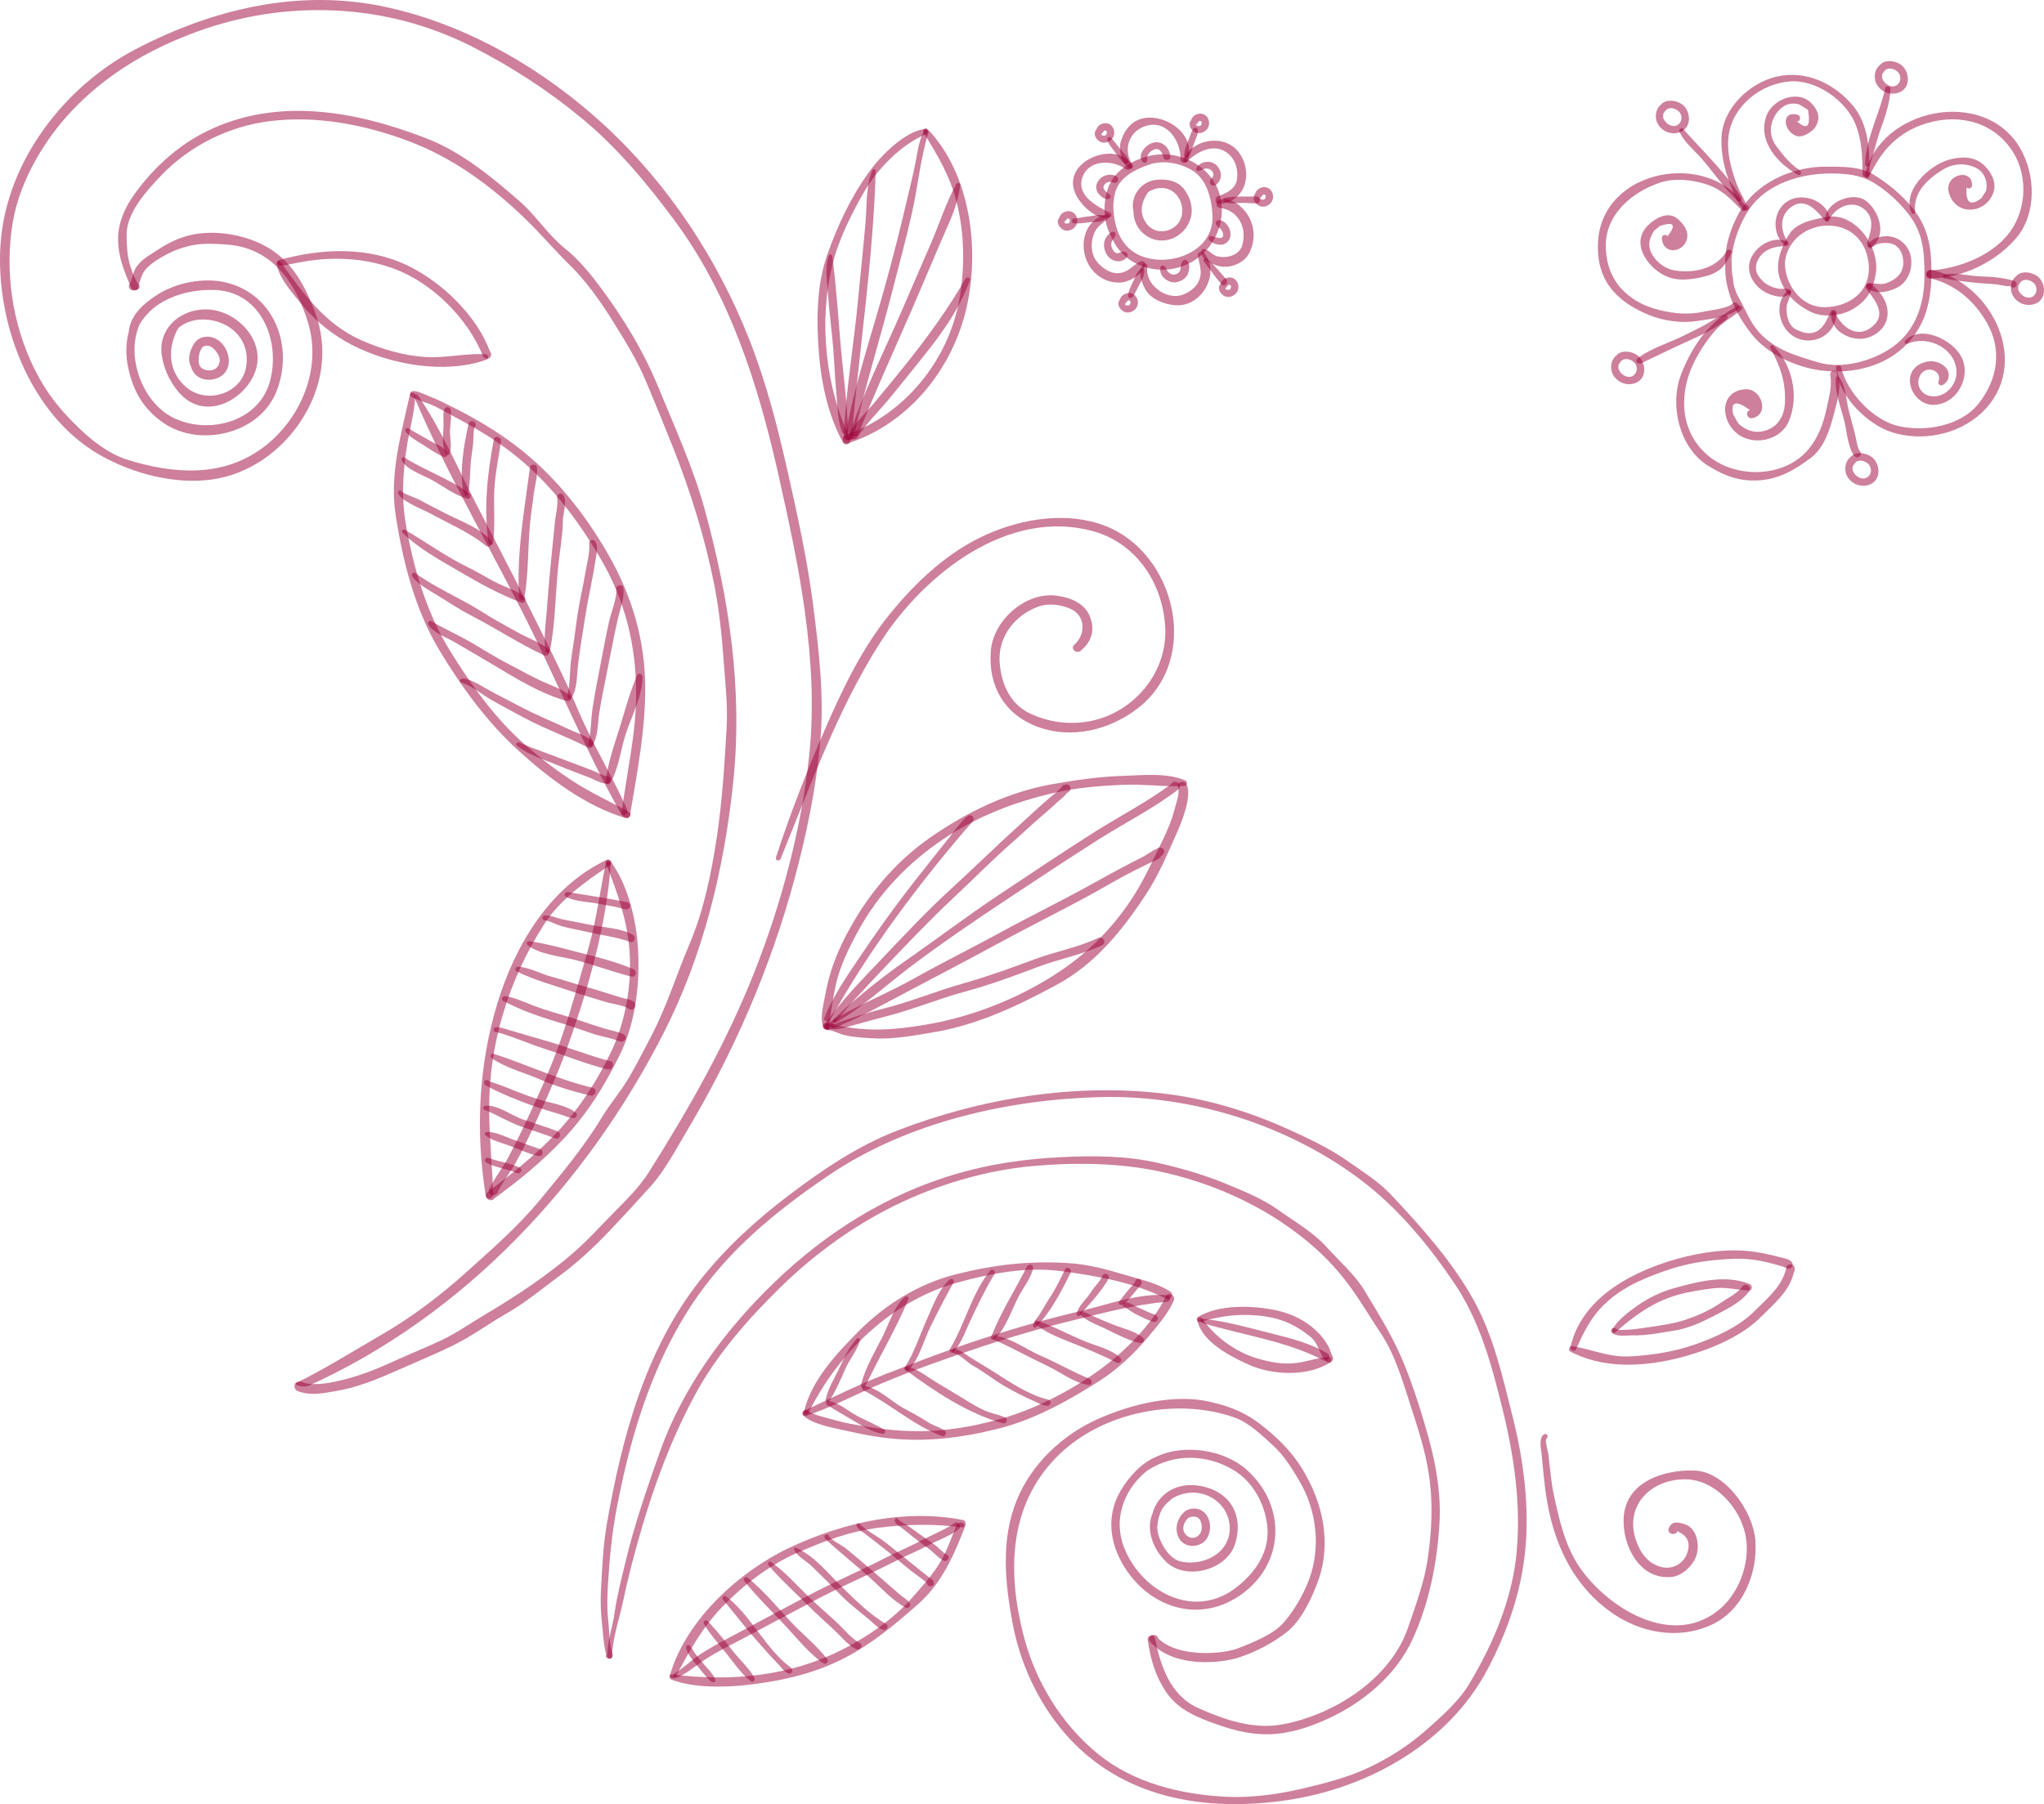 <svg width="350" height="309" viewBox="0 0 350 309" fill="none" xmlns="http://www.w3.org/2000/svg">
<path d="M312.736 37.174C310.662 37.553 307.857 38.057 306.509 39.908C305.982 40.631 305.495 41.556 305.141 42.539C304.511 44.015 304.273 45.835 304.599 47.109C305.36 50.08 307.436 52.146 310.147 53.453C312.153 54.419 315.173 54.116 317.068 53.052C319.657 51.599 320.681 49.831 321.193 46.902C321.968 42.489 317.794 36.251 312.736 37.174ZM312.333 52.612C308.355 52.617 305.517 48.581 305.64 44.805C306.628 37.172 318.684 35.994 319.936 44.828C320.632 49.736 316.828 52.607 312.333 52.612Z" fill="#9D0039" fill-opacity="0.5"/>
<path d="M306.47 49.588C305.83 49.287 305.269 49.554 304.576 49.445C303.127 49.215 301.977 48.529 301.141 47.313C300.235 45.993 300.766 44.427 301.825 43.425C302.947 42.363 304.456 42.206 305.904 42.095C306.229 42.07 306.422 41.606 306.083 41.434C303.15 39.937 298.971 43.191 299.532 46.382C299.848 48.183 301.14 49.586 302.795 50.302C303.85 50.758 305.814 51.247 306.626 50.178C306.759 50.002 306.665 49.679 306.47 49.588Z" fill="#9D0039" fill-opacity="0.5"/>
<path d="M313.296 37.158C312.571 34.379 308.934 33.07 306.487 34.242C303.665 35.594 303.229 39.725 305.4 41.808C305.727 42.124 306.293 41.714 306.04 41.313C304.723 39.234 304.76 36.578 307.063 35.227C309.283 33.925 311.185 36.181 312.396 37.68C312.752 38.121 313.423 37.643 313.296 37.158Z" fill="#9D0039" fill-opacity="0.5"/>
<path d="M319.491 34.383C317.237 32.694 312.41 34.697 312.534 37.654C312.546 37.953 313.01 38.144 313.149 37.821C314.207 35.383 317.348 34 319.445 36.031C321.133 37.664 320.249 39.798 319.715 41.635C319.545 42.218 320.245 42.521 320.655 42.182C323.18 40.107 321.677 36.023 319.491 34.383Z" fill="#9D0039" fill-opacity="0.5"/>
<path d="M313.488 53.344C312.963 54.357 312.657 55.351 311.83 56.191C310.582 57.46 309.022 57.166 307.584 56.452C306.209 55.77 305.924 54.164 305.916 52.786C305.911 51.802 306.574 51.031 306.675 50.09C306.712 49.739 306.247 49.618 306.028 49.822C303.634 52.046 304.685 56.354 307.366 57.754C310.524 59.402 314.411 57.287 314.484 53.613C314.494 53.093 313.735 52.867 313.488 53.344Z" fill="#9D0039" fill-opacity="0.5"/>
<path d="M320.508 48.702C319.912 48.162 319.157 48.961 319.644 49.566C321.362 51.704 323.215 54.226 320.174 56.256C317.678 57.924 315.16 55.757 314.24 53.533C314.12 53.244 313.77 53.244 313.65 53.533C313.194 54.636 314.238 56.272 315.108 56.903C316.593 57.979 318.516 58.381 320.253 57.685C321.785 57.07 323.071 55.717 323.204 54.006C323.379 51.775 322.097 50.136 320.508 48.702Z" fill="#9D0039" fill-opacity="0.5"/>
<path d="M327.238 44.222C326.983 42.279 325.506 40.76 323.572 40.486C322.443 40.328 320.263 40.723 319.876 42.025C319.764 42.398 320.267 42.702 320.537 42.409C321.282 41.597 322.708 41.507 323.715 41.691C325.452 42.009 326.125 44.092 325.853 45.596C325.566 47.188 324.417 47.959 323.018 48.494C322.039 48.869 320.995 48.427 319.996 48.518C319.646 48.549 319.37 48.992 319.685 49.27C321.062 50.488 322.975 50.082 324.523 49.424C326.563 48.556 327.516 46.336 327.238 44.222Z" fill="#9D0039" fill-opacity="0.5"/>
<path d="M327.196 35.276C325.38 33.132 323.215 31.383 320.827 29.915C318.435 28.444 315.341 28.56 312.644 28.547C307.335 28.524 301.615 30.898 298.531 35.277C296.735 37.828 295.203 42.007 295.419 45.566C295.299 49.802 297.259 53.785 299.862 57.131C302.587 60.633 307.396 62.856 311.774 63.445C316.395 64.066 321.554 63.102 325.231 60.111C329.461 56.67 330.728 51.991 330.725 46.697C330.722 42.219 330.191 38.812 327.196 35.276ZM323.955 59.517C320.618 61.844 315.416 63.283 311.355 62.07C307.556 60.937 304.087 59.987 301.286 56.993C299.683 55.279 298.909 53.043 297.774 51.045C297.303 50.217 297.019 49.423 296.839 48.625C296.773 47.773 296.682 47.431 296.598 46.951C296.537 46.179 296.519 45.382 296.489 44.525C296.489 44.52 296.486 44.515 296.486 44.51C296.684 41.415 298.018 38.065 299.516 35.853C302.54 31.384 308.462 29.682 313.622 29.712C316.249 29.728 318.685 29.969 320.958 31.372C322.994 32.629 324.818 34.289 326.359 36.113C329.337 39.635 329.53 42.946 329.528 47.308C329.525 52.1 328.021 56.682 323.955 59.517Z" fill="#9D0039" fill-opacity="0.5"/>
<path d="M317.222 18.023C314.008 14.241 309.195 11.995 304.277 13.111C299.49 14.197 294.89 18.642 294.763 23.734C294.69 26.637 295.388 29.434 296.485 32.108C296.801 32.878 297.912 36.064 299.036 36.025C299.63 36.004 299.63 35.124 299.036 35.104C299.118 35.107 298.22 33.333 298.164 33.231C297.51 32.046 297.067 30.727 296.68 29.433C296.075 27.411 295.7 25.21 296.011 23.104C296.763 18.023 301.637 14.238 306.657 13.934C311.037 13.667 316.059 17.219 317.683 21.186C318.839 24.011 318.908 26.779 318.908 29.734C318.908 30.523 320.131 30.523 320.131 29.734C320.131 25.72 319.989 21.28 317.222 18.023Z" fill="#9D0039" fill-opacity="0.5"/>
<path d="M299 35.459C292.671 25.614 274.425 28.82 273.647 41.304C273.238 47.858 276.61 51.588 282.412 53.97C284.867 54.978 288.021 55.403 290.647 54.971C292.516 54.664 296.169 54.357 297.589 52.953C298.2 52.35 297.259 51.41 296.65 52.014C295.783 52.871 292.854 53.121 291.675 53.388C289.182 53.955 286.674 53.717 284.213 53.122C278.617 51.768 275.031 47.988 274.962 42.18C274.897 36.704 279.443 32.923 284.168 31.309C286.705 30.443 289.583 30.765 292.077 31.534C294.79 32.37 296.36 34.091 298.27 36.022C298.638 36.394 299.29 35.908 299 35.459Z" fill="#9D0039" fill-opacity="0.5"/>
<path d="M314.675 63.923C314.39 63.122 313.259 63.44 313.409 64.272C313.747 66.138 313.149 68.151 312.772 69.96C312.258 72.432 311.395 74.812 309.794 76.801C305.735 81.839 297.509 82.017 292.744 78.246C287.736 74.28 287.375 67.757 289.934 62.353C290.902 60.309 292.154 58.411 293.621 56.696C294.92 55.176 296.686 54.303 298.179 53.06C298.584 52.724 298.067 52.138 297.64 52.362C292.847 54.866 289.842 59.03 287.878 64.065C285.835 69.302 287.5 76.739 292.563 79.821C295.385 81.538 297.788 82.462 301.126 82.277C304.647 82.081 307.353 80.45 310.093 78.407C312.321 76.746 313.333 73.599 313.987 71.037C314.536 68.885 315.448 66.091 314.675 63.923Z" fill="#9D0039" fill-opacity="0.5"/>
<path d="M345.899 25.351C339.757 14.851 321.848 18.52 319.314 30.023C319.222 30.44 319.843 30.754 320.036 30.328C322.101 25.78 325.055 22.57 329.956 21.095C335.576 19.404 341.508 20.945 344.704 26.048C347.425 30.392 346.967 36.585 343.579 40.46C340.403 44.094 335.163 45.982 330.479 46.336C329.628 46.4 329.607 47.666 330.479 47.673C335.875 47.715 341.572 44.962 345.112 40.928C348.805 36.721 348.579 29.929 345.899 25.351Z" fill="#9D0039" fill-opacity="0.5"/>
<path d="M330.761 46.214C330.068 46.061 329.52 46.894 330.054 47.428C330.083 47.456 330.113 47.486 330.142 47.514C330.322 47.695 330.528 47.743 330.72 47.714C334.819 48.765 337.967 51.461 340.106 55.076C342.9 59.796 342.098 64.916 338.838 69.079C335.779 72.985 329.637 74.024 325.075 72.976C320.747 71.982 316.242 67.212 315.253 62.889C315.142 62.403 314.344 62.505 314.38 63.007C314.71 67.654 319.597 72.607 323.87 74.003C329.06 75.698 335.3 74.48 339.314 70.707C348.011 62.534 341.232 48.523 330.761 46.214Z" fill="#9D0039" fill-opacity="0.5"/>
<path d="M287.954 17.824C286.92 17.137 285.306 16.972 284.517 17.828C284.3 17.987 284.11 18.198 283.968 18.401C283.482 19.097 283.405 20.204 283.74 20.964C284.459 22.596 286.47 23.317 288.029 22.471C289.763 21.532 289.447 18.816 287.954 17.824ZM286.968 21.53C286.108 21.798 285.106 21.045 284.827 20.265C284.734 20.005 284.767 19.692 284.847 19.394C284.9 19.357 284.949 19.31 284.983 19.244C285.479 18.273 286.589 18.385 287.346 18.981C288.248 19.689 288.069 21.188 286.968 21.53Z" fill="#9D0039" fill-opacity="0.5"/>
<path d="M325.438 11.039C324.405 10.352 322.791 10.187 322.002 11.043C321.785 11.202 321.595 11.413 321.453 11.616C320.966 12.312 320.889 13.419 321.224 14.179C321.943 15.811 323.955 16.532 325.513 15.686C327.247 14.747 326.93 12.031 325.438 11.039ZM324.453 14.745C323.593 15.013 322.59 14.259 322.312 13.48C322.219 13.22 322.251 12.906 322.332 12.609C322.385 12.571 322.434 12.524 322.467 12.459C322.963 11.488 324.074 11.6 324.831 12.196C325.732 12.904 325.553 14.402 324.453 14.745Z" fill="#9D0039" fill-opacity="0.5"/>
<path d="M348.747 47.227C347.714 46.54 346.1 46.375 345.311 47.231C345.094 47.389 344.904 47.599 344.762 47.804C344.275 48.499 344.197 49.607 344.533 50.367C345.251 51.998 347.264 52.719 348.822 51.874C350.557 50.934 350.24 48.218 348.747 47.227ZM347.762 50.932C346.902 51.201 345.899 50.447 345.621 49.667C345.528 49.407 345.56 49.094 345.641 48.797C345.694 48.759 345.743 48.712 345.776 48.645C346.272 47.674 347.383 47.786 348.14 48.382C349.043 49.092 348.863 50.59 347.762 50.932Z" fill="#9D0039" fill-opacity="0.5"/>
<path d="M320.395 78.195C319.362 77.508 317.748 77.343 316.959 78.199C316.742 78.358 316.552 78.568 316.41 78.772C315.923 79.468 315.846 80.575 316.181 81.335C316.9 82.967 318.912 83.688 320.47 82.843C322.204 81.903 321.887 79.187 320.395 78.195ZM319.41 81.901C318.55 82.169 317.547 81.416 317.269 80.636C317.176 80.376 317.208 80.063 317.289 79.765C317.342 79.728 317.391 79.681 317.424 79.614C317.92 78.643 319.031 78.755 319.788 79.351C320.69 80.061 320.51 81.558 319.41 81.901Z" fill="#9D0039" fill-opacity="0.5"/>
<path d="M280.298 60.797C279.264 60.11 277.65 59.945 276.861 60.801C276.644 60.96 276.454 61.169 276.312 61.374C275.826 62.069 275.748 63.177 276.083 63.937C276.803 65.568 278.814 66.29 280.373 65.444C282.108 64.505 281.79 61.788 280.298 60.797ZM279.312 64.503C278.452 64.771 277.45 64.017 277.171 63.237C277.078 62.977 277.111 62.664 277.191 62.367C277.244 62.329 277.293 62.282 277.327 62.215C277.822 61.245 278.933 61.356 279.69 61.952C280.592 62.662 280.413 64.16 279.312 64.503Z" fill="#9D0039" fill-opacity="0.5"/>
<path d="M298.166 33.813C295.421 29.498 291.446 25.747 288.183 22.06C288.066 21.928 287.821 21.928 287.704 22.06C287.69 22.075 287.677 22.091 287.663 22.107C287.576 22.206 287.51 22.358 287.561 22.492C288.214 24.194 290.269 25.876 291.441 27.24C293.451 29.58 295.254 32.208 297.449 34.366C297.814 34.724 298.449 34.258 298.166 33.813Z" fill="#9D0039" fill-opacity="0.5"/>
<path d="M322.816 15.127C321.883 19.383 319.494 23.759 319.344 28.124C319.326 28.636 320.05 28.692 320.201 28.24C320.864 26.263 321.26 24.236 321.973 22.27C322.754 20.116 323.645 17.549 323.721 15.248C323.739 14.732 322.928 14.615 322.816 15.127Z" fill="#9D0039" fill-opacity="0.5"/>
<path d="M344.896 48.103C343.039 47.574 341.149 47.383 339.22 47.347C337.208 47.31 334.884 46.603 332.911 47.024C332.587 47.093 332.587 47.607 332.911 47.676C334.686 48.054 336.505 48.24 338.307 48.431C339.525 48.559 340.736 48.578 341.96 48.721C342.391 48.771 344.353 49.253 344.22 48.886C344.407 49.402 345.079 49.402 345.266 48.886L345.296 48.807C345.402 48.511 345.178 48.183 344.896 48.103Z" fill="#9D0039" fill-opacity="0.5"/>
<path d="M318.473 77.278C318.046 76.851 317.799 74.951 317.633 74.332C317.267 72.973 316.909 71.614 316.554 70.251C316.123 68.592 316.052 65.858 314.853 64.543C314.665 64.338 314.374 64.516 314.352 64.751C314.131 67.11 315.292 69.992 315.843 72.26C316.212 73.779 316.482 77.017 317.603 78.148C318.162 78.713 319.036 77.839 318.473 77.278Z" fill="#9D0039" fill-opacity="0.5"/>
<path d="M295.319 53.92C294.282 54.102 293.488 54.731 292.596 55.268C291.191 56.112 289.64 56.809 288.172 57.545C285.698 58.787 282.527 59.696 280.364 61.429C279.879 61.817 280.496 62.469 280.987 62.235C283.578 61.005 286.152 59.741 288.764 58.556C291.094 57.498 293.779 56.306 295.713 54.596C296.042 54.302 295.682 53.856 295.319 53.92Z" fill="#9D0039" fill-opacity="0.5"/>
<path d="M310.437 17.979C308.163 15.151 303.469 16.88 302.423 19.965C300.986 24.207 304.397 28.017 307.844 29.927C308.175 30.111 308.542 29.745 308.358 29.414C308.154 29.046 307.769 28.91 307.434 28.638C306.107 27.56 305.212 26.436 304.178 25.052C302.659 23.021 303.054 20.528 304.706 18.786C305.666 17.817 306.797 17.518 308.096 17.887C308.595 18.199 309.094 18.511 309.594 18.822C310.08 21.699 309.445 22.349 307.686 20.77C308.329 20.856 308.428 19.83 307.835 19.666C304.901 18.851 305.332 22.599 307.699 23.31C308.755 23.627 310.505 22.459 310.97 21.568C311.69 20.193 311.385 19.157 310.437 17.979Z" fill="#9D0039" fill-opacity="0.5"/>
<path d="M339.654 28.223C337.966 26.675 335.557 26.794 333.533 27.414C330.282 28.411 325.639 32.69 327.321 36.468C327.451 36.761 327.975 36.622 327.937 36.302C327.53 32.986 330.075 30.66 332.619 29.091C334.421 27.98 336.483 27.838 338.373 28.763C339.822 29.472 340.403 31.15 340.084 32.659C339.83 33.074 339.576 33.492 339.322 33.907C337.396 35.405 336.536 34.78 336.741 32.031C336.954 32.515 337.663 32.238 337.675 31.779C337.757 28.638 332.735 29.88 333.744 33.129C334.974 37.084 340.023 36.627 341.326 33.001C341.964 31.227 340.914 29.38 339.654 28.223Z" fill="#9D0039" fill-opacity="0.5"/>
<path d="M335.832 61.089C334.323 58.201 328.966 55.54 326.229 58.326C325.932 58.629 326.305 59.03 326.654 58.876C330.228 57.305 335.028 59.767 335.017 63.793C335.011 66.056 332.944 68.233 330.582 67.846C328.97 67.582 327.942 65.943 328.781 64.303C329.715 62.478 332.654 63.339 331.927 65.407C331.779 65.828 332.286 66.135 332.634 65.951C333.779 65.338 334.088 63.866 333.104 62.883C331.939 61.717 330.265 61.621 328.867 62.311C325.279 64.081 327.487 69.356 331.043 69.337C335.005 69.316 337.666 64.601 335.832 61.089Z" fill="#9D0039" fill-opacity="0.5"/>
<path d="M303.653 59.213C303.385 58.947 302.964 59.284 303.14 59.608C304.853 62.743 305.815 65.427 305.636 69.047C305.508 71.609 304.073 73.603 301.421 73.938C300.023 74.116 298.696 73.466 297.682 72.58C297.385 72.054 297.088 71.527 296.79 71.001C296.287 68.759 297.245 68.503 299.665 70.234C298.765 70.482 299.147 71.798 300.045 71.618C303.079 71.009 301.659 66.496 298.86 66.673C294.616 66.94 294.52 71.665 297.218 74.059C300.014 76.543 304.934 75.528 306.347 72.072C308.099 67.779 306.89 62.444 303.653 59.213Z" fill="#9D0039" fill-opacity="0.5"/>
<path d="M296.228 42.796C296.201 42.79 296.173 42.785 296.146 42.779C295.965 42.745 295.781 42.8 295.686 42.967C293.938 46.019 290.087 46.837 286.828 46.334C285.274 46.094 283.954 45.134 283.075 43.864C282.144 42.526 282.196 41.083 283.23 39.536C283.562 39.259 283.894 38.984 284.227 38.707C286.656 37.9 287.088 38.49 285.523 40.478C285.317 39.996 284.551 40.255 284.565 40.737C284.655 43.632 288.226 43.447 288.863 40.898C289.216 39.481 288.104 38.133 287.084 37.352C285.511 36.148 283.395 37.432 282.24 38.545C278.929 41.731 282.389 46.252 285.681 47.465C287.838 48.261 290.42 47.777 292.554 47.17C293.367 46.938 294.316 46.406 294.909 45.82C295.097 45.634 296.628 43.474 296.229 43.551C296.603 43.478 296.603 42.868 296.228 42.796Z" fill="#9D0039" fill-opacity="0.5"/>
<path d="M306.895 216.306C306.528 215.618 305.409 215.484 304.734 215.31C302.749 214.802 300.887 214.382 298.837 214.226C294.523 213.896 289.689 214.776 285.598 216.085C278.367 218.397 270.776 222.745 268.92 230.67C268.789 231.23 269.639 231.649 269.888 231.078C271.38 227.661 272.756 225.005 275.683 222.531C278.62 220.051 282.351 218.577 285.955 217.385C289.536 216.2 293.378 215.712 297.142 215.594C299.04 215.535 300.935 215.798 302.777 216.241C303.58 216.434 304.368 216.688 305.168 216.891C305.587 216.996 306.203 217.453 305.87 217.098C306.393 217.655 307.235 216.944 306.895 216.306Z" fill="#9D0039" fill-opacity="0.5"/>
<path d="M307.313 217.273C307.329 216.464 306.049 216.265 305.887 217.08C305.243 220.309 302.589 222.388 300.381 224.603C297.731 227.261 293.683 229.064 290.196 230.289C286.665 231.529 282.812 232.122 279.096 232.319C275.635 232.504 272.736 231.178 269.442 230.595C269.439 230.595 269.437 230.593 269.434 230.592C269.393 230.584 269.352 230.576 269.313 230.569C268.77 230.466 268.371 231.222 268.917 231.506C275.835 235.094 284.381 233.842 291.458 231.38C294.937 230.169 298.802 228.269 301.429 225.649C303.692 223.394 306.43 221.167 307.17 217.928C307.248 217.821 307.305 217.694 307.308 217.527C307.31 217.443 307.311 217.358 307.313 217.273Z" fill="#9D0039" fill-opacity="0.5"/>
<path d="M299.587 219.924C295.563 218.27 290.843 219.483 286.815 220.588C284.525 221.215 282.368 222.238 280.423 223.592C278.959 224.611 276.811 226.206 276.041 227.834C275.881 228.172 276.272 228.49 276.56 228.234C279.776 225.387 282.98 223.025 287.152 221.811C289.133 221.234 291.268 220.924 293.309 220.661C295.478 220.381 297.312 220.923 299.438 221.029C300.126 221.064 300.131 220.146 299.587 219.924Z" fill="#9D0039" fill-opacity="0.5"/>
<path d="M298.334 220.375C297.533 221.518 295.923 222.254 294.794 223.04C292.848 224.395 290.579 225.418 288.331 226.133C286.54 226.701 284.632 226.969 282.778 227.246C281.833 227.388 277.238 228.167 276.647 227.557C276.279 227.178 275.717 227.658 275.942 228.101C276.431 229.059 278.744 228.695 279.484 228.713C281.979 228.773 284.395 228.265 286.845 227.866C289.72 227.398 292.187 226.035 294.737 224.728C296.029 224.066 298.357 222.772 299.304 221.407C299.439 221.327 299.545 221.204 299.574 221.028C299.58 220.988 299.587 220.947 299.595 220.907C299.724 220.131 298.796 219.715 298.334 220.375Z" fill="#9D0039" fill-opacity="0.5"/>
<path d="M227.488 232.414C225.597 232.527 223.812 233.221 221.922 233.453C219.631 233.735 217.381 233.282 215.202 232.641C211.59 231.576 207.973 228.936 205.873 225.828C205.582 225.397 204.943 225.668 205.046 226.176C205.791 229.856 210.777 232.351 213.791 233.72C217.828 235.552 223.908 235.818 227.748 233.372C228.154 233.112 228.025 232.381 227.488 232.414Z" fill="#9D0039" fill-opacity="0.5"/>
<path d="M228.17 232.312C228.174 232.31 228.179 232.308 228.183 232.306C227.991 232.045 227.739 231.121 227.537 230.731C226.991 229.675 226.26 228.751 225.404 227.937C223.528 226.155 221.122 224.989 218.617 224.445C214.595 223.572 208.785 223.362 205.149 225.551C204.688 225.828 204.988 226.598 205.519 226.431C209.33 225.23 213.386 224.852 217.332 225.586C220.111 226.103 222.182 227.193 224.388 228.954C225.838 230.11 225.893 232.032 227.068 233.167C227.679 233.758 228.553 232.956 228.17 232.312Z" fill="#9D0039" fill-opacity="0.5"/>
<path d="M227.303 231.82C224.664 230.179 221.142 229.245 218.156 228.502C214.195 227.516 209.979 226.274 205.913 225.873C205.5 225.832 205.45 226.458 205.819 226.57C212.665 228.656 220.226 229.643 226.621 232.988C227.393 233.393 228.047 232.282 227.303 231.82Z" fill="#9D0039" fill-opacity="0.5"/>
<path d="M200.343 221.178C198.098 219.749 195.189 219.116 192.662 218.361C189.598 217.444 186.53 216.598 183.329 216.369C176.477 215.877 170.333 216.58 163.698 218.251C157.378 219.842 151.651 223.372 147.068 227.977C143.342 231.721 138.888 236.455 137.682 241.783C137.589 242.194 138.188 242.492 138.389 242.081C143.544 231.633 152.704 222.755 164.078 219.635C169.655 218.105 175.688 216.945 181.5 217.691C187.573 218.471 194.072 219.609 199.625 222.404C200.442 222.812 201.119 221.672 200.343 221.178Z" fill="#9D0039" fill-opacity="0.5"/>
<path d="M199.678 222.021C197.104 227.108 192.269 231.832 187.668 235.072C182.926 238.412 177.029 241.401 171.468 242.985C165.851 244.585 160.339 245.388 154.5 245.047C151.492 244.872 148.555 244.412 145.598 243.853C144.492 243.646 143.361 243.355 142.277 243.055C141.167 242.747 139.156 242.289 138.244 241.587C137.736 241.197 137.151 242.02 137.577 242.451C138.773 243.663 141.536 244.314 143.178 244.675C146.065 245.308 148.931 245.977 151.876 246.31C158.47 247.055 164.558 246.288 170.947 244.693C177.113 243.153 183.131 239.816 188.443 236.395C191.281 234.567 194.157 231.892 196.321 229.316C197.895 227.442 200.029 225.024 200.982 222.784C201.356 221.906 200.087 221.127 199.678 222.021Z" fill="#9D0039" fill-opacity="0.5"/>
<path d="M199.808 221.831C195.086 221.447 189.887 223.389 185.345 224.467C179.648 225.819 174.062 227.386 168.495 229.193C162.776 231.048 157.203 233.176 151.604 235.358C146.812 237.227 142.289 239.494 137.642 241.655C137.159 241.879 137.504 242.679 138.004 242.512C142.416 241.034 146.695 238.725 151.005 236.92C156.534 234.605 162.193 232.616 167.877 230.721C173.105 228.979 178.358 227.453 183.713 226.146C189.024 224.851 194.364 223.413 199.807 222.971C200.543 222.912 200.543 221.891 199.808 221.831Z" fill="#9D0039" fill-opacity="0.5"/>
<path d="M146.69 229.296C145.459 230.678 144.583 232.439 143.818 234.111C143.009 235.879 141.77 237.794 141.383 239.708C141.308 240.082 141.787 240.298 141.998 239.968C143.064 238.3 143.898 236.428 144.672 234.61C145.407 232.886 146.726 231.415 147.25 229.621C147.34 229.31 146.917 229.043 146.69 229.296Z" fill="#9D0039" fill-opacity="0.5"/>
<path d="M154.924 222.137C153.136 223.689 152.185 226.808 151.146 228.896C149.877 231.446 148.023 234.455 147.434 237.265C147.351 237.66 147.932 237.959 148.119 237.554C150.464 232.496 153.438 227.656 155.55 222.502C155.707 222.121 155.176 221.918 154.924 222.137Z" fill="#9D0039" fill-opacity="0.5"/>
<path d="M162.635 219.155C160.74 220.72 159.648 223.937 158.646 226.135C157.438 228.788 156.546 231.774 154.916 234.2C154.656 234.589 155.242 235.027 155.557 234.695C157.38 232.771 158.126 229.721 159.258 227.372C160.522 224.752 161.883 222.192 163.275 219.65C163.507 219.224 162.983 218.867 162.635 219.155Z" fill="#9D0039" fill-opacity="0.5"/>
<path d="M169.545 217.623C166.403 221.501 165.212 226.815 162.661 231.067C162.426 231.458 162.996 231.919 163.302 231.562C164.727 229.89 165.434 227.661 166.377 225.707C167.593 223.187 168.814 220.581 170.301 218.206C170.586 217.749 169.892 217.194 169.545 217.623Z" fill="#9D0039" fill-opacity="0.5"/>
<path d="M176.167 216.668C176.173 216.668 176.18 216.667 176.186 216.667C176.051 216.697 175.927 216.767 175.859 216.906C173.842 220.903 171.328 224.83 169.708 229C169.566 229.366 170.079 229.599 170.328 229.361C172.255 227.522 173.283 224.16 174.539 221.829C175.261 220.487 176.721 218.599 176.91 217.095C176.954 216.741 176.448 216.453 176.167 216.668Z" fill="#9D0039" fill-opacity="0.5"/>
<path d="M182.373 217.428C181.555 219.109 180.713 220.831 179.68 222.392C179.055 223.336 178.533 224.346 177.908 225.291C177.549 225.834 177.007 226.359 176.895 227.017C176.848 227.3 177.177 227.555 177.407 227.314C179.935 224.661 181.722 221.242 183.317 217.98C183.625 217.349 182.681 216.795 182.373 217.428Z" fill="#9D0039" fill-opacity="0.5"/>
<path d="M189.63 219.197C189.961 218.943 189.961 218.551 189.63 218.297C189.61 218.281 189.59 218.267 189.568 218.254C189.238 218.032 188.851 218.273 188.73 218.595C188.546 219.083 187.989 219.79 187.655 220.166C187.135 220.751 186.726 221.478 186.237 222.091C185.59 222.901 184.454 224.043 184.36 225.098C184.337 225.353 184.727 225.528 184.89 225.317C185.832 224.097 186.966 222.988 187.92 221.758C188.361 221.19 188.819 220.622 189.199 220.01C189.238 219.942 189.983 218.927 189.63 219.197Z" fill="#9D0039" fill-opacity="0.5"/>
<path d="M194.464 219.338C194.172 219.998 193.45 220.571 193.029 221.171C192.588 221.801 191.99 222.35 191.617 223.022C191.487 223.259 191.703 223.586 191.981 223.495C192.712 223.257 193.385 222.479 193.834 221.888C194.131 221.497 194.463 221.133 194.776 220.756C195.034 220.445 195.385 220.168 195.471 219.764C195.593 219.185 194.729 218.741 194.464 219.338Z" fill="#9D0039" fill-opacity="0.5"/>
<path d="M151.388 244.851C149.718 243.834 147.837 243.153 146.138 242.146C144.896 241.41 143.286 240.068 141.795 239.974C141.429 239.949 141.353 240.441 141.621 240.62C143.083 241.588 144.648 242.424 146.15 243.333C147.65 244.24 149.331 245.282 151.085 245.574C151.512 245.645 151.792 245.096 151.388 244.851Z" fill="#9D0039" fill-opacity="0.5"/>
<path d="M161.719 244.994C160.751 244.368 159.663 244.112 158.7 243.471C157.395 242.602 155.982 241.886 154.612 241.125C152.687 240.057 150.368 237.75 148.161 237.415C147.751 237.352 147.424 237.918 147.857 238.137C152.481 240.49 156.388 244.137 161.31 245.961C161.898 246.179 162.202 245.305 161.719 244.994Z" fill="#9D0039" fill-opacity="0.5"/>
<path d="M172.148 242.831C171.466 242.437 170.678 242.272 169.922 242.06C167.923 241.5 166.032 240.173 164.267 239.119C162.451 238.032 160.625 236.976 158.854 235.815C157.785 235.115 156.565 234.256 155.273 234.093C154.928 234.049 154.896 234.518 155.115 234.677C160.074 238.318 165.776 242.156 171.749 243.779C172.316 243.932 172.658 243.128 172.148 242.831Z" fill="#9D0039" fill-opacity="0.5"/>
<path d="M179.509 239.725C176.275 238.985 172.936 236.731 170.172 234.962C168.696 234.019 167.158 233.161 165.703 232.196C165.206 231.867 164.091 230.999 163.451 231.075C162.975 231.132 162.975 231.76 163.451 231.817C164.272 231.915 165.866 233.524 166.659 233.949C168.527 234.951 170.186 236.364 172.036 237.418C173.606 238.311 175.152 239.144 176.814 239.866C177.304 240.078 178.732 240.918 179.508 240.74C180.013 240.623 180.013 239.841 179.509 239.725Z" fill="#9D0039" fill-opacity="0.5"/>
<path d="M186.559 236.152C183.713 234.998 181.06 233.439 178.241 232.22C175.851 231.188 173.182 229.186 170.599 228.828C170.224 228.776 169.893 229.319 170.313 229.505C173.341 230.848 176.248 232.494 179.256 233.896C181.478 234.93 183.937 236.908 186.418 237.2C187.067 237.277 187.066 236.356 186.559 236.152Z" fill="#9D0039" fill-opacity="0.5"/>
<path d="M191.832 232.552C190.359 231.119 187.733 230.541 185.839 229.765C183.056 228.625 180.394 227.143 177.54 226.184C177.239 226.082 177.011 226.498 177.234 226.709C178.647 228.043 181.237 229.08 183.051 229.801C185.759 230.873 188.608 232.036 191.194 233.379C191.714 233.648 192.275 232.983 191.832 232.552Z" fill="#9D0039" fill-opacity="0.5"/>
<path d="M195.731 229.174C194.504 228.009 192.328 227.551 190.766 226.937C189.507 226.441 188.23 225.902 186.997 225.348C186.455 225.104 185.817 224.663 185.198 224.739C184.981 224.765 184.822 225.019 185.008 225.199C186.299 226.442 188.109 226.975 189.688 227.772C191.193 228.531 193.549 229.733 195.24 230.018C195.705 230.097 196.13 229.553 195.731 229.174Z" fill="#9D0039" fill-opacity="0.5"/>
<path d="M197.807 225.184C196.781 224.848 195.741 224.319 194.747 223.883C194.067 223.584 193.37 223.007 192.594 223.045C192.226 223.062 192.01 223.606 192.392 223.79C193.109 224.133 193.707 224.694 194.428 225.052C195.384 225.526 196.386 226.034 197.398 226.376C197.416 226.383 197.432 226.39 197.45 226.395C197.457 226.398 197.465 226.401 197.472 226.403V226.399C197.523 226.412 197.575 226.425 197.629 226.425H197.639C198.372 226.425 198.474 225.403 197.807 225.184Z" fill="#9D0039" fill-opacity="0.5"/>
<path d="M164.896 260.343C154.993 258.412 144.783 260.701 135.767 264.81C126.917 268.844 117.549 277.23 114.747 286.837C114.587 287.384 115.402 287.737 115.672 287.226C118.001 282.832 120.228 278.773 123.736 275.152C127.327 271.445 131.716 268.079 136.453 265.985C141.061 263.948 145.467 262.284 150.494 261.656C155.324 261.054 159.898 260.962 164.726 261.602C165.442 261.696 165.599 260.481 164.896 260.343Z" fill="#9D0039" fill-opacity="0.5"/>
<path d="M165.186 261.483C165.2 260.602 164.06 260.585 163.766 261.29C162.867 263.447 162.167 265.65 160.934 267.662C159.586 269.861 157.812 271.813 156.111 273.745C152.966 277.315 148.48 280.37 144.264 282.514C135.111 287.17 125.112 288.031 115.059 286.782C114.521 286.715 114.505 287.497 114.94 287.663C118.879 289.168 124.235 289.029 128.367 288.538C134.152 287.851 139.832 286.538 144.999 283.771C149.596 281.31 153.278 278.204 157.159 274.793C161.086 271.343 163.223 266.7 165.041 261.978C165.122 261.869 165.182 261.741 165.184 261.568C165.185 261.541 165.186 261.511 165.186 261.483Z" fill="#9D0039" fill-opacity="0.5"/>
<path d="M163.452 260.86C161.798 262.028 159.659 262.84 157.864 263.796C155.784 264.904 153.589 265.799 151.493 266.881C147.12 269.139 142.572 271.049 138.224 273.371C134.024 275.612 129.809 277.823 125.618 280.088C123.561 281.2 121.468 282.259 119.54 283.588C118.227 284.492 116.876 285.799 115.536 286.601C115.048 286.893 115.473 287.57 115.972 287.348C117.568 286.636 119.269 285.194 120.757 284.218C122.747 282.914 124.926 281.868 127.018 280.743C131.216 278.483 135.438 276.282 139.644 274.042C144.002 271.72 148.566 269.813 152.955 267.56C155.037 266.492 157.209 265.603 159.279 264.508C160.855 263.673 162.88 263.005 164.208 261.84C164.737 261.376 164.032 260.45 163.452 260.86Z" fill="#9D0039" fill-opacity="0.5"/>
<path d="M122.483 287.65C122.05 286.592 121.063 285.684 120.321 284.815C119.872 284.289 119.447 283.774 119.038 283.212C118.716 282.768 118.473 282.238 118.093 281.846C117.821 281.566 117.441 281.863 117.493 282.195C117.652 283.192 118.554 284.279 119.187 285.036C120.015 286.024 120.815 287.222 121.821 288.034C122.089 288.251 122.651 288.06 122.483 287.65Z" fill="#9D0039" fill-opacity="0.5"/>
<path d="M129.179 287.356C128.23 285.67 126.655 284.266 125.459 282.741C124.117 281.03 122.659 279.208 121.169 277.636C120.851 277.3 120.305 277.732 120.536 278.126C121.575 279.902 122.907 281.393 124.213 282.981C125.592 284.657 126.841 286.634 128.578 287.957C128.948 288.241 129.379 287.711 129.179 287.356Z" fill="#9D0039" fill-opacity="0.5"/>
<path d="M135.426 285.63C131.002 282.376 128.659 276.696 124.304 273.408C123.924 273.122 123.55 273.711 123.825 274.029C125.804 276.323 127.608 278.77 129.623 281.028C130.772 282.315 131.878 283.629 133.096 284.853C133.699 285.459 134.196 286.297 135.006 286.629C135.624 286.883 135.883 285.966 135.426 285.63Z" fill="#9D0039" fill-opacity="0.5"/>
<path d="M141.671 284.194C139.873 281.838 137.315 279.837 135.291 277.644C133 275.161 130.685 272.358 128.044 270.241C127.632 269.911 127.137 270.405 127.467 270.818C129.608 273.491 132.145 275.948 134.484 278.451C136.523 280.632 138.507 283.188 140.984 284.881C141.385 285.154 141.977 284.596 141.671 284.194Z" fill="#9D0039" fill-opacity="0.5"/>
<path d="M147.201 281.399C145.781 280.634 144.585 279.115 143.433 278.025C141.822 276.502 140.124 275.083 138.526 273.545C136.442 271.541 134.408 269.172 132.022 267.531C131.674 267.293 131.367 267.793 131.602 268.076C133.64 270.543 136.18 272.762 138.444 275.054C139.976 276.605 141.642 278.021 143.213 279.533C144.203 280.487 145.312 281.862 146.587 282.448C147.286 282.77 147.9 281.777 147.201 281.399Z" fill="#9D0039" fill-opacity="0.5"/>
<path d="M151.7 278.135C148.995 276.575 146.431 274.028 144.222 271.858C141.886 269.564 139.382 266.413 136.316 265.104C136.086 265.006 135.889 265.204 135.987 265.433C136.466 266.554 138.115 267.381 138.997 268.244C140.685 269.896 142.367 271.554 144.018 273.244C145.518 274.779 147.184 276.017 148.823 277.386C149.477 277.931 150.181 278.722 151.002 279.066C151.054 279.103 151.113 279.134 151.184 279.147C151.211 279.152 151.239 279.159 151.266 279.164C151.876 279.29 152.276 278.467 151.7 278.135Z" fill="#9D0039" fill-opacity="0.5"/>
<path d="M155.787 274.613C155.476 274.032 154.602 273.565 154.119 273.145C152.722 271.932 151.333 270.704 149.923 269.502C148.634 268.402 147.377 267.289 146.065 266.218C145.617 265.852 145.187 265.468 144.727 265.117C144.292 264.786 142.066 263.576 141.951 263.123C141.9 262.919 141.686 262.817 141.491 262.862C141.464 262.868 141.437 262.875 141.408 262.881C141.167 262.937 141.105 263.217 141.208 263.404C141.209 263.41 141.211 263.414 141.212 263.419C141.216 263.428 141.22 263.435 141.226 263.442C141.245 263.497 141.268 263.55 141.31 263.59C143.828 265.916 146.543 268.038 149.086 270.339C150.916 271.996 152.883 274.18 155.067 275.334C155.537 275.581 156.04 275.084 155.787 274.613Z" fill="#9D0039" fill-opacity="0.5"/>
<path d="M159.054 270.126C157.319 268.792 155.619 267.369 153.902 266.009C152.857 265.18 151.901 264.335 150.794 263.582C149.926 262.991 147.917 261.83 147.209 260.994C147.003 260.752 146.544 261.01 146.664 261.312C146.927 261.975 147.676 262.352 148.216 262.771C149.472 263.742 150.754 264.712 151.985 265.711C153.277 266.758 154.524 267.864 155.827 268.903C156.026 269.061 158.759 271.073 158.759 271.141C158.759 271.877 159.901 271.877 159.901 271.141C159.902 270.615 159.439 270.424 159.054 270.126Z" fill="#9D0039" fill-opacity="0.5"/>
<path d="M162.144 266.292C161.4 265.908 160.794 265.144 160.119 264.637C159.361 264.066 158.56 263.544 157.79 262.99C157.027 262.44 156.25 261.907 155.493 261.351C154.986 260.978 154.12 260.613 153.728 260.13C153.507 259.858 153.145 260.16 153.196 260.44C153.285 260.923 153.575 261.11 153.974 261.378C154.767 261.916 155.507 262.6 156.27 263.183C157.205 263.9 158.137 264.618 159.089 265.312C159.934 265.927 160.636 266.817 161.561 267.291C162.223 267.631 162.809 266.635 162.144 266.292Z" fill="#9D0039" fill-opacity="0.5"/>
<path d="M243.125 241.191C242.109 237.961 241.007 234.797 239.604 231.715C237.911 227.994 235.744 224.531 233.634 221.025C232.016 218.338 229.314 215.983 227.224 213.659C224.861 211.03 221.617 209.192 218.76 207.152C216.138 205.279 212.646 203.872 209.67 202.652C205.978 201.136 202.171 200.067 198.286 199.177C192.892 197.94 187.131 197.909 181.626 198.196C175.454 198.517 169.833 199.296 163.872 201.022C151.974 204.468 141.497 211.06 132.606 219.629C124.047 227.877 116.882 237.626 112.906 248.903C110.772 254.957 108.698 260.959 107.182 267.201C106.441 270.25 105.658 273.284 105.213 276.393C104.872 278.778 103.934 281.281 103.986 283.71C103.998 284.236 104.791 284.236 104.802 283.71C104.869 280.555 106.138 276.987 106.775 273.888C107.583 269.966 108.653 266.015 109.763 262.167C112.046 254.244 114.965 246.478 118.837 239.213C122.582 232.186 127.887 226.127 133.544 220.567C139.24 214.971 145.923 210.086 153.083 206.54C160.348 202.943 168.814 200.421 176.894 199.711C184.441 199.05 192.339 199.156 199.722 200.899C207.268 202.68 214.558 205.812 220.868 210.321C224.066 212.607 226.726 214.956 229.28 217.949C232.082 221.231 234.059 224.797 236.443 228.366C238.854 231.976 240.2 236.577 241.517 240.671C242.767 244.558 244.03 248.346 244.654 252.393C245.39 257.168 245.19 261.916 244.522 266.69C243.932 270.916 242.467 274.74 241.115 278.74C238.138 287.545 228.439 293.687 219.679 295.332C214.674 296.271 209.776 294.593 205.256 292.586C200.371 290.417 198.734 285.389 197.76 280.548C197.595 279.725 196.41 280.092 196.525 280.888C196.998 284.124 197.831 287.065 199.68 289.804C201.473 292.463 204.166 293.786 207.089 294.879C210.383 296.111 213.532 297.067 217.082 297.038C220.623 297.009 224.137 295.86 227.323 294.406C233.36 291.649 238.996 286.973 241.828 280.873C244.686 274.723 246.045 267.884 246.473 261.148C246.918 254.178 245.188 247.754 243.125 241.191Z" fill="#9D0039" fill-opacity="0.5"/>
<path d="M259.049 242.796C257.325 235.945 255.746 228.732 252.264 222.533C248.544 215.908 243.31 210.064 238.125 204.56C236.059 202.365 233.228 200.594 230.777 198.874C227.512 196.584 223.734 194.825 220.105 193.2C213.626 190.3 206.605 188.199 199.567 187.34C184.189 185.462 168.1 188.064 153.685 193.621C146.924 196.227 140.88 200.328 135.133 204.672C129.529 208.909 124.326 213.665 119.954 219.178C110.496 231.1 106.492 246.23 103.926 260.942C103.269 264.708 103.119 268.431 102.906 272.236C102.794 274.242 102.874 276.193 103.094 278.189C103.275 279.825 103.335 281.705 103.79 283.289C103.637 283.597 103.778 284.058 104.229 284.062C104.284 284.062 104.339 284.063 104.395 284.063C104.723 284.066 105.004 283.726 104.899 283.4C104.293 281.532 104.332 279.153 104.122 277.209C103.907 275.212 103.996 273.237 104.113 271.238C104.371 266.841 104.78 262.602 105.613 258.262C107.2 249.992 109.214 242.27 112.546 234.519C115.602 227.411 119.477 221.119 124.778 215.442C129.902 209.956 135.958 205.288 142.175 201.117C155.467 192.201 172.485 188.331 188.333 187.904C204.227 187.476 221.003 192.794 233.59 202.534C239.666 207.236 244.886 213.587 249.146 219.967C253.434 226.389 255.4 233.742 257.241 241.162C259.236 249.204 260.454 257.447 259.709 265.752C258.984 273.84 255.681 281.578 251.531 288.492C249.814 291.352 246.876 293.955 244.403 296.15C241.35 298.862 238.003 301.028 234.321 302.769C230.806 304.431 226.819 305.452 223.042 306.34C218.917 307.311 214.187 307.965 209.94 307.744C202.136 307.338 194.073 305.39 187.908 300.322C181.69 295.21 177.272 287.919 175.27 280.136C172.503 269.385 172.667 258.094 180.767 249.718C188.29 241.94 201.279 239.237 211.358 242.768C213.834 243.634 216.147 245.884 218.069 247.65C219.939 249.369 221.327 251.649 222.595 253.828C225.49 258.801 226.171 265.158 224.154 270.534C223.164 273.171 221.644 275.801 219.784 277.928C217.983 279.988 214.498 281.322 211.991 282.316C209.517 283.298 201.737 284.008 198.302 280.594C198.3 280.578 198.298 280.565 198.296 280.549C198.265 280.338 198.017 280.091 197.806 280.059C197.758 280.052 197.709 280.045 197.661 280.04C197.004 279.945 196.445 280.665 196.978 281.212C197 281.234 197.019 281.259 197.041 281.281C197.093 281.382 197.16 281.465 197.249 281.511C201.215 285.575 208.823 285.011 212.399 283.799C215.148 282.866 218.011 281.365 220.286 279.577C222.798 277.604 224.571 273.86 225.646 270.945C228.069 264.37 226.557 257.386 222.965 251.552C221.171 248.639 218.923 246.42 216.271 244.294C213.425 242.012 210.912 240.965 207.307 240.118C201.049 238.651 193.721 240.498 188.011 243.031C181.969 245.71 176.556 250.799 174.079 257.007C171.377 263.775 172.071 270.806 173.342 277.803C174.583 284.636 177.649 291.395 182.168 296.689C191.864 308.05 206.318 310.412 220.441 308.31C234.278 306.249 248.009 298.606 254.712 285.924C258.049 279.608 260.421 272.859 261.148 265.754C261.927 258.157 260.904 250.164 259.049 242.796Z" fill="#9D0039" fill-opacity="0.5"/>
<path d="M213.395 251.664C209.692 248.4 202.942 247.226 198.151 249.44C195.481 250.485 193.28 252.955 191.895 255.31C189.704 259.033 189.857 263.222 191.766 267.017C195.701 274.836 204.693 278.462 212.299 273.269C220.08 267.957 220.352 257.795 213.395 251.664ZM211.555 271.995C205.325 276.734 197.675 273.699 193.826 267.692C191.593 264.209 191.014 260.476 192.701 256.648C193.524 254.779 194.832 253.172 196.415 251.903C200.875 248.919 206.642 248.985 211.328 251.847C214.586 253.839 216.615 257.656 217.003 261.36C217.469 265.809 214.938 269.422 211.555 271.995Z" fill="#9D0039" fill-opacity="0.5"/>
<path d="M204.716 254.401C201.066 254.033 198.156 256.149 197.351 259.225C196.208 261.882 197.316 265.224 199.706 267.524C203.119 270.809 210.198 268.895 211.531 264.308C213.072 259.012 210.161 254.947 204.716 254.401ZM202.221 267.457C200.252 267.032 198.81 264.52 198.344 262.846C198.229 262.436 198.177 262.036 198.15 261.641C198.24 260.397 198.514 259.285 199.055 258.367C199.427 257.824 199.892 257.324 200.467 256.889C200.52 256.85 200.551 256.802 200.575 256.752C201.132 256.377 201.792 256.073 202.586 255.864C206.417 254.86 210.311 257.454 210.56 261.372C210.849 265.955 206.107 268.295 202.221 267.457Z" fill="#9D0039" fill-opacity="0.5"/>
<path d="M205.815 258.739C205.046 258.237 203.73 258.255 203.012 258.789C202.643 259.063 202.109 259.587 201.906 260.133C201.36 261.062 201.32 262.348 201.816 263.343C202.829 265.379 205.855 265.16 206.814 263.226C207.553 261.737 207.252 259.678 205.815 258.739ZM205.771 261.798C205.7 263.117 204.285 263.916 203.218 263.013C202.186 262.14 202.624 260.819 203.45 259.985C203.829 259.796 204.274 259.718 204.664 259.775C205.622 259.912 205.814 261.013 205.771 261.798Z" fill="#9D0039" fill-opacity="0.5"/>
<path d="M300.565 263.73C300.173 258.914 295.473 252.038 290.106 251.862C284.932 251.693 278.392 253.769 278.029 259.912C277.751 264.627 280.699 270.647 286.245 270.09C288.12 269.902 290.026 268.031 290.527 266.274C291.024 264.534 290.555 261.715 288.504 261.073C287.313 260.7 286.262 260.432 285.746 261.779C285.381 262.732 286.918 263.139 287.277 262.199C287.351 262.268 287.425 262.339 287.498 262.408C289.106 263.174 289.539 264.468 288.802 266.288C288.033 268.009 286.208 268.855 284.415 268.378C282.163 267.781 280.866 265.935 280.148 263.858C278.081 257.88 282.682 253.307 288.651 253.371C293.501 253.423 297.636 257.925 298.774 262.418C299.91 266.911 298.092 272.44 294.638 275.466C286.662 282.45 275.428 275.584 270.516 268.478C268.048 264.906 267.01 260.399 266.108 256.227C265.602 253.882 265.41 251.509 265.14 249.132C265.082 248.625 264.468 246.643 264.815 246.383C265.234 246.07 264.848 245.364 264.394 245.668C263.424 246.319 263.889 248.202 263.981 249.132C264.362 252.971 264.618 256.587 265.599 260.358C267.234 266.641 270.383 272.217 275.782 276.077C280.832 279.688 287.32 280.924 293.075 278.284C298.495 275.796 301.024 269.38 300.565 263.73Z" fill="#9D0039" fill-opacity="0.5"/>
<path d="M202.992 133.688C199.782 132.291 195.656 132.783 192.236 132.89C188.19 133.019 184.207 133.606 180.226 134.303C172.65 135.63 165.494 139.111 159.246 143.472C153.096 147.765 148.376 153.531 144.915 160.133C143.281 163.251 141.958 166.697 141.361 170.165C141.131 171.503 140.137 175.032 141.189 176.106C141.587 176.512 142.326 175.971 141.99 175.488C141.93 175.401 142.357 172.9 142.318 173.123C142.565 171.684 142.773 170.251 143.081 168.823C143.796 165.507 145.415 162.238 147.037 159.287C150.507 152.973 155.508 147.767 161.473 143.755C167.334 139.814 173.755 137.328 180.63 135.765C184.414 134.905 188.369 134.583 192.236 134.416C195.74 134.264 199.263 134.786 202.739 134.621C203.19 134.601 203.482 133.902 202.992 133.688Z" fill="#9D0039" fill-opacity="0.5"/>
<path d="M203.231 134.436C202.862 133.518 201.366 133.895 201.722 134.851C202.074 135.796 201.384 137.582 201.162 138.471C200.674 140.418 199.905 142.234 199.023 144.029C197.335 147.465 195.871 150.81 193.747 154.018C189.55 160.356 184.376 164.943 177.745 168.659C171.782 172.002 165.088 174.424 158.308 175.54C155.078 176.071 151.994 176.443 148.729 176.311C146.932 176.238 145.182 175.996 143.423 175.621C142.779 175.483 142.093 175.14 141.418 175.187C140.699 175.237 140.699 176.255 141.418 176.304C142.427 176.374 143.622 177.063 144.628 177.294C146.206 177.658 147.806 177.745 149.415 177.839C152.852 178.039 156.182 177.408 159.569 176.855C167.314 175.59 174.278 172.288 181.081 168.586C187.582 165.049 192.164 159.346 196.15 153.312C198.358 149.972 199.964 146.15 201.581 142.494C202.395 140.651 204.07 136.52 203.231 134.436Z" fill="#9D0039" fill-opacity="0.5"/>
<path d="M182.645 134.361C182.607 134.365 182.569 134.368 182.532 134.371C182.387 134.382 182.239 134.429 182.119 134.513C182.195 134.358 182.194 134.29 181.893 134.674C181.36 135.351 180.578 135.944 179.924 136.489C178.131 137.989 176.435 139.619 174.702 141.182C170.669 144.82 166.809 148.63 162.803 152.291C158.716 156.024 154.911 160.103 151.1 164.113C147.605 167.791 143.997 171.442 141.098 175.614C140.748 176.117 141.501 176.64 141.917 176.246C143.453 174.797 144.704 172.977 146.142 171.415C147.869 169.541 149.591 167.665 151.352 165.825C155.224 161.777 159.09 157.684 163.181 153.854C166.584 150.667 169.855 147.32 173.368 144.252C175.039 142.793 176.63 141.264 178.311 139.819C179.198 139.057 180.085 138.306 180.931 137.495C181.146 137.291 183.023 135.821 182.515 135.853C182.739 135.839 182.913 135.741 183.033 135.592C183.517 135.271 183.319 134.309 182.645 134.361Z" fill="#9D0039" fill-opacity="0.5"/>
<path d="M198.69 145.183C198.647 145.181 198.603 145.178 198.56 145.176C198.356 145.168 198.185 145.261 198.062 145.402C197.311 145.667 196.361 146.423 195.804 146.7C193.013 148.096 190.281 149.575 187.554 151.098C182.1 154.142 176.509 156.855 171.036 159.847C166.203 162.488 161.255 164.922 156.454 167.619C151.573 170.358 146.25 172.397 141.523 175.393C141.01 175.718 141.338 176.646 141.953 176.413C146.595 174.651 151.114 172.093 155.502 169.777C160.375 167.202 165.271 164.66 170.109 162.021C175.305 159.189 180.589 156.549 185.802 153.754C188.619 152.243 191.351 150.558 194.207 149.127C195.376 148.541 196.555 147.931 197.756 147.413C197.945 147.332 199.271 146.653 198.558 146.686C198.793 146.675 199.008 146.546 199.135 146.356C199.517 145.992 199.373 145.213 198.69 145.183Z" fill="#9D0039" fill-opacity="0.5"/>
<path d="M201.301 133.91H201.171C200.863 133.911 200.664 134.073 200.558 134.283C196.427 137.377 191.696 139.787 187.339 142.554C181.745 146.106 176.243 149.792 170.734 153.472C165.458 156.997 160.383 160.848 155.173 164.475C150.863 167.476 146.541 170.977 142.726 174.577C142.423 174.863 142.812 175.354 143.165 175.147C147.695 172.488 151.659 168.78 155.842 165.619C161.137 161.618 166.734 157.809 172.262 154.136C177.506 150.652 182.756 147.183 188.073 143.807C192.617 140.922 197.565 138.454 201.821 135.163C202.351 134.753 201.885 133.908 201.301 133.91Z" fill="#9D0039" fill-opacity="0.5"/>
<path d="M165.626 139.799C164.551 140.737 163.655 142.021 162.703 143.236C160.121 146.533 157.472 149.761 154.932 153.093C152.202 156.673 149.637 160.332 147.119 164.064C144.944 167.29 142.631 170.672 141.166 174.3C140.934 174.872 141.862 175.241 142.149 174.715C148.673 162.739 158.124 150.348 166.537 140.712C167.085 140.084 166.254 139.252 165.626 139.799Z" fill="#9D0039" fill-opacity="0.5"/>
<path d="M188.025 160.648C184.714 162.251 180.755 162.965 177.289 164.254C173.247 165.757 169.06 167.271 164.911 168.444C160.334 169.739 155.956 171.574 151.339 172.729C148.622 173.408 144.607 174.664 142.617 175.502C142.298 175.635 142.2 176.155 142.617 176.248C143.205 176.38 143.869 176.2 144.444 176.051C146.87 175.421 149.28 174.7 151.712 174.08C156.326 172.905 160.701 171.068 165.292 169.823C169.432 168.7 173.659 167.154 177.668 165.626C181.255 164.258 185.303 163.538 188.742 161.872C189.565 161.475 188.844 160.252 188.025 160.648Z" fill="#9D0039" fill-opacity="0.5"/>
<path d="M103.882 147.272C94.173 151.86 88.199 161.88 85.18 171.813C81.932 182.494 81.409 193.762 83.172 204.802C83.288 205.537 84.476 205.352 84.453 204.629C84.299 199.715 83.769 194.877 83.764 189.944C83.761 184.373 84.529 179.023 86.118 173.693C87.737 168.262 90.098 163.089 93.163 158.325C95.894 154.084 100.283 150.921 104.424 148.202C105.011 147.817 104.505 146.978 103.882 147.272Z" fill="#9D0039" fill-opacity="0.5"/>
<path d="M109.257 162.611C108.987 157.692 107.533 151.495 104.535 147.516C104.265 147.157 103.538 147.353 103.738 147.852C105.646 152.631 107.358 157.439 107.776 162.611C108.261 168.596 107.099 175.178 104.44 180.571C102.015 185.494 99.142 189.93 95.365 193.955C91.67 197.893 87.672 200.98 83.437 204.257C82.887 204.683 83.366 205.579 83.98 205.568C84.009 205.568 84.038 205.567 84.066 205.567C84.355 205.563 84.549 205.424 84.669 205.241C88.954 202.113 92.803 198.963 96.484 195.075C100.584 190.745 103.576 185.892 106.177 180.568C108.825 175.146 109.586 168.569 109.257 162.611Z" fill="#9D0039" fill-opacity="0.5"/>
<path d="M103.739 147.882C102.714 152.667 102.154 157.479 100.811 162.204C99.345 167.354 97.923 172.513 96.198 177.587C94.455 182.716 92.137 187.724 89.84 192.624C88.923 194.578 87.937 196.531 86.926 198.438C86.035 200.115 84.728 201.657 83.955 203.392C83.793 203.521 83.682 203.706 83.692 203.931C83.693 203.959 83.695 203.99 83.696 204.018C83.721 204.56 84.284 204.907 84.771 204.635C84.828 204.603 84.884 204.571 84.942 204.541C85.188 204.403 85.282 204.205 85.287 204.003C86.164 202.361 87.336 200.837 88.258 199.217C89.487 197.06 90.555 194.741 91.602 192.49C93.806 187.752 95.924 182.923 97.642 177.984C101.005 168.32 103.835 158.215 104.588 147.997C104.623 147.509 103.841 147.408 103.739 147.882Z" fill="#9D0039" fill-opacity="0.5"/>
<path d="M89.024 200.005C87.281 199.188 85.372 198.945 83.568 198.304C83.087 198.133 82.872 198.82 83.242 199.079C83.916 199.553 84.874 199.794 85.655 200.026C86.156 200.174 86.677 200.289 87.183 200.421C87.686 200.553 88.123 200.83 88.625 200.952C89.175 201.086 89.572 200.263 89.024 200.005Z" fill="#9D0039" fill-opacity="0.5"/>
<path d="M92.491 196.821C90.859 196.266 89.238 195.685 87.617 195.091C86.403 194.647 84.605 193.734 83.284 193.899C83.056 193.927 82.87 194.204 83.079 194.393C84.039 195.264 85.571 195.642 86.779 196.065C88.563 196.688 90.322 197.579 92.168 197.995C92.936 198.167 93.231 197.074 92.491 196.821Z" fill="#9D0039" fill-opacity="0.5"/>
<path d="M95.454 193.747C93.521 193.027 91.585 192.403 89.621 191.763C87.655 191.122 85.245 189.176 83.106 189.392C82.69 189.433 82.623 189.952 83.01 190.105C85.143 190.944 87.124 192.207 89.291 192.965C91.231 193.644 93.188 194.257 95.114 194.984C95.887 195.273 96.221 194.034 95.454 193.747Z" fill="#9D0039" fill-opacity="0.5"/>
<path d="M98.612 190.595C96.953 189.272 94.384 188.955 92.371 188.342C90.566 187.793 88.832 187.106 87.083 186.398C87.147 186.424 83.682 185.039 83.78 185.288C83.67 185.01 83.42 184.911 83.147 185.031C83.124 185.041 83.101 185.05 83.078 185.061C82.925 185.129 82.874 185.314 82.902 185.478C82.898 185.641 82.996 185.815 83.13 185.889C85.649 187.257 88.413 188.36 91.105 189.34C92.844 189.972 94.648 190.435 96.404 191.018C97.029 191.226 97.711 191.587 98.379 191.48C98.754 191.421 98.911 190.831 98.612 190.595Z" fill="#9D0039" fill-opacity="0.5"/>
<path d="M101.469 186.302C95.627 184.942 90.205 182.316 84.521 180.48C84.045 180.327 83.836 180.981 84.201 181.24C86.58 182.923 89.729 183.689 92.379 184.841C95.129 186.038 98.189 186.972 101.1 187.64C101.97 187.838 102.34 186.505 101.469 186.302Z" fill="#9D0039" fill-opacity="0.5"/>
<path d="M104.438 181.732C100.757 180.794 97.206 179.335 93.547 178.281C91.393 177.661 89.237 177.045 87.091 176.391C86.245 176.133 85.432 175.844 84.825 175.967C84.439 176.045 84.439 176.667 84.825 176.745C86.882 177.162 90.676 178.806 93.18 179.612C96.785 180.773 100.37 182.263 104.045 183.157C104.992 183.388 105.356 181.863 104.438 181.732Z" fill="#9D0039" fill-opacity="0.5"/>
<path d="M106.914 177.249C106.883 177.223 106.852 177.196 106.82 177.169C106.804 177.154 106.787 177.151 106.77 177.14L106.771 177.138C106.768 177.136 106.763 177.135 106.76 177.133C106.649 177.054 106.536 177.013 106.425 176.999C105.457 176.598 104.384 176.435 103.384 176.131C101.337 175.509 99.334 174.764 97.287 174.143C95.37 173.562 93.487 173.03 91.602 172.335C89.941 171.722 88.293 170.891 86.53 170.615C86.056 170.541 85.693 171.184 86.181 171.442C89.001 172.938 92.315 174.115 95.377 175.029C97.414 175.637 99.399 176.308 101.408 177.012C102.905 177.538 104.613 177.724 106.057 178.359C106.734 178.654 107.576 177.812 106.914 177.249Z" fill="#9D0039" fill-opacity="0.5"/>
<path d="M108.771 171.988C108.763 171.961 108.754 171.934 108.746 171.908C108.667 171.654 108.447 171.457 108.194 171.408C107.605 171.079 106.915 171.035 106.247 170.829C104.198 170.197 102.156 169.528 100.09 168.953C98.164 168.416 96.267 167.78 94.337 167.259C92.5 166.761 90.587 165.659 88.676 165.571C88.256 165.551 88.071 166.187 88.457 166.376C91.492 167.865 94.786 168.748 97.996 169.832C99.896 170.472 101.834 171.024 103.749 171.62C104.838 171.958 106.783 172.133 107.706 172.806C108.23 173.187 108.949 172.561 108.771 171.988Z" fill="#9D0039" fill-opacity="0.5"/>
<path d="M108.417 165.974C105.867 164.908 103.237 164.153 100.546 163.495C97.296 162.699 93.998 161.667 90.683 161.211C90.356 161.166 90.009 161.556 90.322 161.831C92.201 163.479 96.124 163.797 98.488 164.415C101.709 165.258 104.858 166.431 108.064 167.257C108.919 167.476 109.183 166.294 108.417 165.974Z" fill="#9D0039" fill-opacity="0.5"/>
<path d="M108.393 160.138C106.55 158.966 103.331 158.872 101.193 158.421C99.523 158.068 97.839 157.794 96.172 157.428C95.276 157.232 94.211 156.711 93.28 156.819C92.766 156.879 92.766 157.56 93.28 157.619C94.074 157.711 95.086 158.288 95.867 158.531C97.491 159.039 99.195 159.285 100.848 159.67C103.161 160.21 105.668 160.495 107.893 161.324C108.61 161.59 108.989 160.516 108.393 160.138Z" fill="#9D0039" fill-opacity="0.5"/>
<path d="M107.453 154.532C104.053 153.853 100.655 153.342 97.226 152.799C96.773 152.728 96.428 153.342 96.893 153.589C98.501 154.443 100.653 154.428 102.424 154.78C103.595 155.012 104.779 155.184 105.942 155.447C106.435 155.56 106.944 155.83 107.453 155.729C108.047 155.609 108.047 154.65 107.453 154.532Z" fill="#9D0039" fill-opacity="0.5"/>
<path d="M120.639 87.15C118.679 80.04 115.574 73.256 112.784 66.449C110.19 60.122 106.641 54.291 102.532 48.83C100.803 46.534 98.911 44.283 96.658 42.486C93.833 40.235 91.791 36.926 89.038 34.527C84.157 30.273 79.038 26.023 72.949 23.671C60.925 19.026 47.505 16.552 35.443 22.464C30.44 24.915 26.227 28.794 22.997 33.292C21.373 35.554 20.211 38.165 20.223 40.972C20.235 44.12 21.279 46.388 22.425 49.212C22.533 49.475 22.732 49.685 23.039 49.68C23.125 49.678 23.213 49.677 23.3 49.675C24.055 49.66 24.101 48.61 23.454 48.444C23.472 48.414 23.475 48.37 23.432 48.293C22.97 47.457 22.633 46.592 22.345 45.684C21.775 43.881 21.687 42.043 21.683 40.169C21.676 36.394 25.186 32.57 27.621 30.033C32.56 24.886 39.314 21.564 46.382 20.727C54.341 19.784 62.386 21.34 69.831 24.119C77.589 27.014 84.126 31.844 90.066 37.592C92.629 40.072 94.925 42.814 97.477 45.307C100.335 48.098 102.778 51.54 104.88 54.921C106.943 58.24 109.027 61.536 110.544 65.146C112.14 68.945 113.704 72.756 115.225 76.585C118.252 84.207 120.703 92.088 122.3 100.138C123.135 104.351 123.574 108.58 123.887 112.859C124.181 116.868 124.648 120.747 124.414 124.778C124.046 131.104 123.667 137.326 122.712 143.605C121.801 149.59 120.479 156.046 118.094 161.629C115.902 166.759 114.299 172.021 111.735 177.027C110.484 179.468 109.214 181.917 107.855 184.299C106.439 186.783 104.525 188.929 103.056 191.375C100.06 196.364 96.164 201.021 92.468 205.512C88.718 210.068 84.339 213.844 79.98 217.784C75.643 221.702 70.659 225.512 65.584 228.454C61.09 231.06 55.502 234.539 50.828 236.812C49.964 237.23 52.042 237.705 52.896 237.318C79.499 225.262 100.393 202.819 113.577 177.041C120.445 163.613 123.982 148.916 125.549 133.989C127.218 118.102 124.854 102.441 120.639 87.15Z" fill="#9D0039" fill-opacity="0.5"/>
<path d="M139.222 103.554C138.213 95.763 136.521 88.049 134.789 80.391C133.063 72.761 131.138 65.307 128.255 58.019C122.83 44.305 114.428 31.552 103.574 21.523C93.103 11.848 80.017 4.217 66.039 1.191C51.219 -2.017 36.39 1.541 23.179 8.455C11.019 14.821 1.195 27.565 0.116 41.504C-0.921 54.898 5.031 71.096 17.186 77.976C22.845 81.178 30.035 83.018 36.362 82.115C42.551 81.233 47.942 77.413 51.377 72.324C55.231 66.614 56.367 59.757 53.867 53.253C51.806 47.894 49.225 43.568 43.718 41.335C39.862 39.772 35.005 39.312 31.123 40.693C28.956 41.465 27.521 42.445 25.248 43.924C24.547 44.381 23.852 45.019 23.372 45.7C22.701 46.652 22.776 47.729 22.163 48.687C21.872 49.142 22.253 49.755 22.773 49.752C22.86 49.751 22.948 49.751 23.034 49.75C23.574 49.746 23.786 49.253 23.685 48.852C24.128 47.898 24.182 46.963 25.025 46.033C26.243 44.689 28.946 43.234 30.602 42.652C33.619 41.59 35.643 41.664 38.872 41.892C46.607 42.436 50.705 48.475 52.77 55.335C55.181 63.346 51.354 72.137 44.709 76.894C37.843 81.81 29.629 81.138 21.966 78.793C18.534 77.743 15.438 75.25 12.988 72.794C11.024 70.822 8.334 68.132 5.812 63.007C2.119 55.5 0.761 46.463 2.181 38.099C3.458 30.578 8.03 23.152 13.384 17.865C19.136 12.183 25.993 8.267 33.57 5.482C48.923 -0.161 65.99 0.494 80.657 7.894C87.384 11.289 93.857 15.485 99.663 20.295C105.748 25.336 110.781 31.4 115.472 37.721C124.877 50.4 129.756 65.635 133.183 80.834C136.74 96.604 140.275 113.199 138.558 129.435C137.225 142.047 133.759 154.919 129.094 166.693C124.324 178.729 117.995 189.84 111.115 200.751C109.449 203.394 107.025 205.736 104.841 207.954C102.79 210.037 100.82 212.223 98.632 214.166C93.913 218.359 88.352 222.009 82.936 225.222C80.527 226.651 78.243 228.278 75.71 229.489C73.11 230.732 70.402 231.79 67.779 232.994C64.861 234.336 61.881 235.558 58.756 236.327C56.748 236.821 54.102 237.388 51.984 236.827C51.855 236.718 51.695 236.638 51.478 236.638H51.219C50.232 236.638 50.161 237.942 50.998 238.264C53.204 239.109 55.266 238.63 57.508 238.257C61.103 237.656 64.489 236.277 67.804 234.805C70.936 233.414 74.122 232.095 77.213 230.62C80.567 229.018 83.643 226.727 86.87 224.881C90.046 223.067 93.04 220.553 95.981 218.381C98.989 216.161 101.614 213.693 104.197 210.996C106.647 208.437 109.001 205.834 111.383 203.218C113.788 200.575 115.673 196.958 117.504 193.895C125.597 180.36 131.925 165.817 136.029 150.595C138.076 143.004 139.679 135.292 140.423 127.46C141.178 119.517 140.242 111.436 139.222 103.554Z" fill="#9D0039" fill-opacity="0.5"/>
<path d="M38.756 48.397C34.942 47.458 30.188 48.387 26.899 50.501C24.504 52.04 22.262 54.064 22.043 56.874C21.512 58.77 21.553 60.968 21.87 62.584C22.701 66.806 24.438 70.013 28.071 72.486C34.208 76.665 44.326 74.347 47.272 67.205C50.432 59.551 47.082 50.446 38.756 48.397ZM46.192 65.422C44.227 72.398 35.487 74.474 29.636 71.532C24.351 68.874 21.481 61.086 23.909 55.549C26.338 51.325 31.684 49.541 36.598 49.656C44.766 49.846 48.144 58.492 46.192 65.422Z" fill="#9D0039" fill-opacity="0.5"/>
<path d="M36.412 53.083C31.746 52.388 26.975 55.74 27.693 60.848C27.7 60.889 27.717 60.92 27.732 60.955C28.096 63.748 29.813 66.676 31.603 68.157C35.92 71.729 41.863 68.293 43.616 63.878C45.624 58.822 41.212 53.799 36.412 53.083ZM42.148 62.819C41.411 67.373 35.576 69.233 32.108 66.492C28.727 63.816 28.619 59.637 30.508 56.206C34.477 52.709 43.319 55.584 42.148 62.819Z" fill="#9D0039" fill-opacity="0.5"/>
<path d="M35.349 57.67C33.989 57.751 33.319 58.484 32.803 59.671C32.368 60.67 32.19 61.85 32.706 62.804C32.845 63.271 33.059 63.717 33.404 64.09C34.752 65.549 37.564 65.273 38.651 63.65C40.191 61.35 38.188 57.498 35.349 57.67ZM37.104 62.972C36.453 63.632 35.161 63.578 34.486 63.007C33.974 62.573 33.991 61.834 34.021 61.223C34.046 60.699 34.286 59.965 34.605 59.553C34.653 59.49 34.722 59.442 34.785 59.389C34.941 59.301 35.123 59.235 35.349 59.206C36.248 59.089 37.176 60.266 37.48 60.993C37.765 61.673 37.612 62.459 37.104 62.972Z" fill="#9D0039" fill-opacity="0.5"/>
<path d="M189.321 90.097C182.866 87.574 175.223 88.763 169.007 91.515C162.321 94.473 156.81 99.676 152.231 105.338C147.499 111.193 144.183 118.187 141.198 125.072C138.121 132.165 135.254 139.504 132.865 146.864C132.693 147.393 133.467 147.574 133.666 147.087C138.821 134.502 143.385 121.538 150.73 110.039C158.198 98.348 172.661 86.916 187.24 91C194.7 93.09 199.29 100.132 199.531 107.802C199.77 115.393 194.049 121.994 186.847 123.477C183.249 124.219 179.403 123.721 176.125 122.078C172.793 120.407 171.328 116.743 171.16 113.149C170.962 108.879 173.963 105.251 177.811 103.892C179.571 103.27 181.633 103.54 183.312 104.282C185.933 105.443 185.94 108.67 183.963 110.427C183.233 111.075 184.276 112.061 185.006 111.484C186.839 110.036 187.504 108.079 186.703 105.785C185.843 103.319 183.315 102.358 180.986 102.029C175.743 101.289 170.116 106.13 169.67 111.419C169.162 117.434 171.941 122.279 177.49 124.412C183.441 126.7 190.094 125.044 194.97 121.2C205.683 112.757 201.227 94.749 189.321 90.097Z" fill="#9D0039" fill-opacity="0.5"/>
<path d="M83.109 60.672C79.784 60.481 76.448 61.327 73.081 61.157C69.207 60.961 65.321 59.807 61.795 58.244C55.668 55.527 51.836 50.167 48.084 44.913C47.822 44.545 47.323 44.78 47.384 45.209C47.743 47.725 50.403 50.581 51.992 52.503C54.157 55.121 57.216 57.514 60.235 59.065C66.809 62.444 76.105 64.151 83.239 61.624C83.757 61.441 83.667 60.703 83.109 60.672Z" fill="#9D0039" fill-opacity="0.5"/>
<path d="M83.906 60.205C81.659 54.149 75.918 48.6 70.31 45.736C63.271 42.142 55.18 42.495 47.764 44.543C47.528 44.609 47.384 44.859 47.45 45.095L47.466 45.157C47.535 45.406 47.778 45.485 47.989 45.434C47.99 45.473 48.033 45.496 48.144 45.496C48.734 45.469 49.01 45.39 49.675 45.256C51.767 44.828 53.819 44.456 55.957 44.357C59.879 44.173 63.645 44.628 67.334 45.97C73.919 48.364 80.055 54.44 82.691 60.954C82.94 61.571 83.888 61.613 84.043 60.989C84.155 60.727 84.109 60.411 83.906 60.205Z" fill="#9D0039" fill-opacity="0.5"/>
<path d="M107.647 139.055C104.594 137.336 101.442 135.929 98.477 134.038C95.372 132.057 92.56 129.881 89.794 127.452C84.718 122.993 80.588 117.178 77.06 111.47C73.013 104.923 70.804 97.323 69.492 89.777C68.722 85.348 68.973 81.05 69.644 76.626C70.091 73.675 70.987 70.687 71.114 67.705C71.136 67.177 70.308 67.064 70.193 67.581C68.689 74.352 66.664 81.207 67.755 88.259C68.989 96.233 71.078 104.47 75.273 111.433C78.99 117.603 83.381 123.647 88.727 128.518C93.903 133.234 100.383 138.165 107.195 140.126C107.835 140.311 108.229 139.381 107.647 139.055Z" fill="#9D0039" fill-opacity="0.5"/>
<path d="M110.483 117.9C110.473 109.604 108.202 101.988 104.068 94.815C100.057 87.852 94.936 81.43 88.543 76.503C85.238 73.956 81.712 71.866 77.997 69.98C76.524 69.232 75.063 68.47 73.516 67.882C72.76 67.596 71.536 66.935 70.739 66.979C70.024 67.017 70.024 68.049 70.739 68.088C70.546 68.078 72.285 68.776 72.662 68.884C74.26 69.341 75.864 70.353 77.329 71.124C80.964 73.04 84.451 75.062 87.702 77.592C93.962 82.46 98.79 88.776 102.779 95.569C107.048 102.835 108.938 110.5 108.927 118.883C108.919 125.866 107.277 132.442 106.441 139.301C106.392 139.704 106.816 140.043 107.183 140.043H107.27C107.823 140.043 108.046 139.549 107.96 139.132C109.137 132.013 110.492 125.18 110.483 117.9Z" fill="#9D0039" fill-opacity="0.5"/>
<path d="M107.382 138.628C104.762 132.745 101.33 127.216 98.838 121.277C96.41 115.492 93.521 109.898 90.739 104.279C87.727 98.199 84.548 92.19 81.45 86.153C78.292 79.997 75.49 73.386 71.551 67.708C71.294 67.337 70.789 67.652 70.96 68.054C76.222 80.396 83.02 92.232 89.128 104.18C95.052 115.768 99.909 127.913 106.278 139.274C106.688 140.01 107.71 139.365 107.382 138.628Z" fill="#9D0039" fill-opacity="0.5"/>
<path d="M73.744 75.56C72.504 74.801 71.196 74.163 69.973 73.373C69.662 73.172 69.201 73.589 69.442 73.903C70.211 74.901 71.301 75.468 72.352 76.128C73.51 76.854 74.731 77.745 76 78.256C76.35 78.398 76.674 77.989 76.588 77.671C76.303 76.635 74.597 76.082 73.744 75.56Z" fill="#9D0039" fill-opacity="0.5"/>
<path d="M80.379 84.501C76.929 81.999 72.837 80.629 69.254 78.371C68.941 78.174 68.647 78.55 68.785 78.84C69.516 80.375 72.412 81.375 73.827 82.135C75.767 83.177 77.88 84.848 79.995 85.41C80.571 85.564 80.819 84.82 80.379 84.501Z" fill="#9D0039" fill-opacity="0.5"/>
<path d="M84.042 92.586C82.448 90.548 78.772 89.203 76.503 88.052C74.899 87.239 73.307 86.399 71.715 85.562C71.036 85.205 69.046 84.568 68.683 84.112C68.548 83.941 68.226 84.036 68.185 84.243C67.935 85.554 72.634 87.368 73.487 87.84C76.658 89.594 80.36 91.141 83.172 93.456C83.793 93.968 84.528 93.208 84.042 92.586Z" fill="#9D0039" fill-opacity="0.5"/>
<path d="M89.818 102.287C88.72 101.284 87.312 100.825 85.957 100.241C83.972 99.388 82.107 98.111 80.146 97.171C76.347 95.35 72.965 92.823 69.325 90.743C69.008 90.561 68.671 90.989 68.935 91.248C71.758 94.023 75.275 95.884 78.659 97.876C82.017 99.852 85.621 101.857 89.283 103.208C89.804 103.399 90.213 102.648 89.818 102.287Z" fill="#9D0039" fill-opacity="0.5"/>
<path d="M93.774 111.063C92.293 109.959 90.357 109.258 88.733 108.363C86.564 107.17 84.412 105.992 82.32 104.666C78.695 102.37 74.587 100.708 71.119 98.145C70.706 97.839 70.349 98.461 70.615 98.798C71.672 100.137 73.412 101.047 74.846 101.932C76.812 103.144 78.737 104.428 80.791 105.488C84.95 107.636 88.852 110.209 93.1 112.216C93.889 112.591 94.462 111.573 93.774 111.063Z" fill="#9D0039" fill-opacity="0.5"/>
<path d="M97.643 119.166C96.51 118.202 94.97 117.619 93.607 117.037C91.297 116.055 89.077 114.755 86.843 113.61C84.565 112.443 82.365 110.985 80.128 109.727C78.08 108.574 75.907 107.605 73.894 106.408C73.537 106.197 73.12 106.616 73.33 106.972C74.18 108.415 76.49 109.172 77.861 109.989C80.097 111.324 82.368 112.602 84.599 113.946C88.405 116.24 92.785 118.918 97.112 120.079C97.613 120.214 98.075 119.532 97.643 119.166Z" fill="#9D0039" fill-opacity="0.5"/>
<path d="M101.46 127.013C100.511 126.015 98.61 125.478 97.391 124.896C94.782 123.65 92.094 122.597 89.533 121.251C87.426 120.143 85.291 119.096 83.219 117.923C82.337 117.424 80.067 115.982 78.998 116.278C78.683 116.364 78.683 116.827 78.998 116.914C80.665 117.374 82.558 118.969 84.073 119.837C85.928 120.902 87.816 121.898 89.699 122.91C93.252 124.818 97.094 126.184 100.68 128.025C101.327 128.358 101.975 127.555 101.46 127.013Z" fill="#9D0039" fill-opacity="0.5"/>
<path d="M103.872 132.911C103.214 132.871 101.906 132.128 101.287 131.894C99.838 131.345 98.381 130.823 96.937 130.261C94.243 129.215 91.476 128.266 88.826 127.15C88.523 127.023 88.256 127.499 88.504 127.701C90.531 129.351 93.353 130.159 95.738 131.158C97.453 131.876 99.198 132.511 100.932 133.179C101.72 133.482 102.735 134.127 103.617 134.196C103.968 134.357 104.442 134.178 104.508 133.646C104.511 133.618 104.515 133.588 104.518 133.56C104.565 133.192 104.191 132.931 103.872 132.911Z" fill="#9D0039" fill-opacity="0.5"/>
<path d="M77.233 71.62C77.269 71.247 77.126 70.842 77.208 70.47C77.349 69.828 76.496 69.445 76.142 70.02C75.763 70.638 75.995 72.254 75.956 72.947C75.878 74.382 75.615 76.485 76.368 77.785C76.489 77.993 76.804 77.993 76.924 77.785C77.492 76.803 76.99 74.822 77.047 73.708C77.083 73.012 77.166 72.315 77.233 71.62Z" fill="#9D0039" fill-opacity="0.5"/>
<path d="M81.3 72.359C81.285 72.345 81.272 72.331 81.257 72.315C80.946 71.997 80.323 72.129 80.225 72.588C79.448 76.251 78.546 80.989 79.446 84.673C79.526 85.001 80.026 85.001 80.106 84.673C80.534 82.925 80.442 81.022 80.609 79.232C80.712 78.127 80.901 77.037 81.022 75.935C81.072 75.481 81.055 73.394 81.299 73.144C81.513 72.926 81.513 72.577 81.3 72.359Z" fill="#9D0039" fill-opacity="0.5"/>
<path d="M84.628 84.257C84.726 81.364 85.367 78.478 85.779 75.616C85.892 74.829 84.715 74.467 84.56 75.28C83.457 81.081 82.794 87.159 83.657 93.039C83.713 93.415 84.369 93.42 84.419 93.039C84.808 90.151 84.53 87.168 84.628 84.257Z" fill="#9D0039" fill-opacity="0.5"/>
<path d="M90.735 80.149C89.766 87.511 88.423 94.858 88.894 102.331C88.924 102.809 89.68 102.974 89.775 102.45C90.506 98.43 90.371 94.143 90.723 90.066C90.886 88.182 91.189 86.287 91.424 84.411C91.602 82.996 92.079 81.587 91.95 80.149C91.879 79.353 90.836 79.381 90.735 80.149Z" fill="#9D0039" fill-opacity="0.5"/>
<path d="M96.462 84.812C96.104 84.225 95.295 84.631 95.403 85.259C95.603 86.413 95.174 88.034 95.043 89.195C94.769 91.639 94.573 94.103 94.312 96.554C94.012 99.376 93.838 102.202 93.59 105.026C93.405 107.134 93.068 109.47 93.43 111.563C93.493 111.924 94.076 111.913 94.146 111.563C95.133 106.677 95.083 101.509 95.632 96.554C95.901 94.121 96.341 91.641 96.381 89.195C96.401 87.922 97.156 85.953 96.462 84.812Z" fill="#9D0039" fill-opacity="0.5"/>
<path d="M101.919 92.741C101.652 92.302 100.828 92.445 100.886 93.021C101.038 94.546 100.543 96.304 100.291 97.796C99.847 100.417 99.222 102.99 98.842 105.624C98.517 107.877 98.238 110.136 97.874 112.385C97.509 114.636 97.703 116.97 97.132 119.185C97.015 119.638 97.633 119.892 97.877 119.499C98.807 117.997 98.749 116.145 98.924 114.433C99.247 111.292 99.83 108.146 100.31 105.024C100.768 102.053 101.501 99.138 101.927 96.163C102.081 95.102 102.514 93.718 101.919 92.741Z" fill="#9D0039" fill-opacity="0.5"/>
<path d="M106.72 100.688C106.601 100.014 105.469 100.169 105.527 100.849C105.667 102.499 104.645 104.873 104.282 106.497C103.727 108.977 103.283 111.496 102.791 113.992C102.322 116.377 101.863 118.765 101.485 121.167C101.166 123.194 101.24 125.391 100.737 127.37C100.652 127.7 101.107 128.03 101.35 127.728C102.424 126.392 102.323 124.039 102.566 122.416C102.972 119.709 103.555 117.032 104.086 114.348C104.644 111.531 105.18 108.701 105.814 105.902C106.174 104.319 107.012 102.336 106.72 100.688Z" fill="#9D0039" fill-opacity="0.5"/>
<path d="M109.093 115.649C107.87 118.501 107.016 121.696 106.097 124.667C105.174 127.651 104.035 130.791 103.721 133.908C103.678 134.331 104.285 134.437 104.481 134.113C105.913 131.752 106.266 128.479 107.1 125.866C108.101 122.728 110.014 119.236 110.019 115.901C110.021 115.439 109.296 115.174 109.093 115.649Z" fill="#9D0039" fill-opacity="0.5"/>
<path d="M158.386 22.093C154.931 22.472 150.837 26.682 148.929 29.296C145.731 33.677 143.468 38.504 141.658 43.616C139.793 48.885 139.79 54.983 140.224 60.488C140.626 65.587 141.829 71.271 144.347 75.764C144.791 76.558 145.937 75.862 145.55 75.061C141.314 66.274 140.218 55.153 142.452 45.67C143.497 41.231 145.694 36.808 147.961 32.878C150.177 29.035 154.297 24.711 158.513 23.022C158.964 22.842 158.961 22.031 158.386 22.093Z" fill="#9D0039" fill-opacity="0.5"/>
<path d="M158.836 22.114C158.478 21.74 157.842 22.226 158.118 22.667C160.527 26.507 162.689 30.188 163.814 34.647C165.178 40.052 165.245 45.908 164.253 51.381C162.372 61.764 154.855 71.054 144.81 74.498C144.033 74.764 144.135 75.972 145.009 75.965C145.031 75.963 145.051 75.963 145.074 75.963C145.124 75.963 145.162 75.944 145.207 75.936V75.937C145.21 75.936 145.212 75.935 145.215 75.934C145.307 75.916 145.39 75.889 145.46 75.844C155.728 72.406 163.122 63.116 165.499 52.713C167.793 42.682 166.205 29.811 158.836 22.114Z" fill="#9D0039" fill-opacity="0.5"/>
<path d="M158.232 22.428C157.334 24.104 157.113 26.047 156.752 27.898C156.285 30.291 155.669 32.642 155.12 35.013C154.052 39.628 152.865 44.203 151.61 48.771C149.275 57.271 146.315 65.825 144.783 74.508C144.705 74.95 144.974 75.424 145.473 75.412C145.495 75.412 145.517 75.41 145.539 75.41C146.022 75.399 146.244 75.013 146.219 74.644C148.085 66.364 150.642 58.253 152.747 50.029C153.918 45.456 155.162 40.919 156.193 36.31C157.186 31.874 157.613 27.055 158.979 22.741C159.117 22.301 158.45 22.021 158.232 22.428Z" fill="#9D0039" fill-opacity="0.5"/>
<path d="M149.95 29.287C149.959 29.003 149.511 28.853 149.388 29.135C148.235 31.79 148.46 35.122 148.22 37.955C147.856 42.25 147.377 46.536 146.979 50.83C146.241 58.803 144.851 66.763 144.462 74.761C144.444 75.122 144.786 75.461 145.145 75.445C145.167 75.444 145.188 75.443 145.211 75.442C145.717 75.42 145.922 74.984 145.844 74.612C147.202 59.5 149.498 44.474 149.95 29.287Z" fill="#9D0039" fill-opacity="0.5"/>
<path d="M163.75 31.521C161.998 34.671 160.86 38.351 159.413 41.666C157.683 45.624 155.993 49.601 154.267 53.562C151.34 60.277 147.959 66.975 145.632 73.922C145.337 74.805 146.674 75.132 147.001 74.299C149.772 67.242 152.956 60.323 155.986 53.37C157.696 49.448 159.333 45.499 161.027 41.572C162.385 38.424 164.049 35.143 164.419 31.703C164.457 31.337 163.914 31.224 163.75 31.521Z" fill="#9D0039" fill-opacity="0.5"/>
<path d="M143.994 59.643C143.528 54.415 143.207 49.088 142.522 43.9C142.476 43.552 142.034 43.469 141.905 43.817C141.182 45.776 141.652 48.365 141.785 50.403C141.987 53.486 142.428 56.56 142.675 59.644C142.878 62.188 142.96 64.755 143.209 67.291C143.423 69.465 143.395 71.932 144.188 73.985C144.388 74.502 145.221 74.469 145.206 73.847C145.093 69.154 144.413 64.327 143.994 59.643Z" fill="#9D0039" fill-opacity="0.5"/>
<path d="M165.356 47.684C162.356 52.866 158.986 57.543 155.245 62.224C153.344 64.603 151.42 66.958 149.458 69.289C148.201 70.783 146.21 72.532 145.481 74.371C145.165 75.169 146.403 75.62 146.822 74.936C148.306 72.516 150.612 70.307 152.42 68.109C154.269 65.863 156.072 63.583 157.896 61.316C161.197 57.212 164.292 52.974 166.072 47.985C166.223 47.559 165.573 47.308 165.356 47.684Z" fill="#9D0039" fill-opacity="0.5"/>
<path d="M196.136 26.876C194.111 27.49 192.236 28.521 190.96 30.08C190.812 30.02 189.923 31.569 189.715 32.284C189.707 32.308 189.695 32.329 189.687 32.352C188.863 34.855 188.911 37.788 190.105 40.166C191.032 42.466 192.702 44.412 195.122 45.404C201.602 48.057 208.517 43.733 209.179 36.864C209.879 29.61 202.56 24.93 196.136 26.876ZM194.951 43.647C191.701 42.07 190.646 38.536 190.642 35.06C190.681 34.561 190.736 34.056 190.825 33.534C191.323 30.586 193.986 29.2 196.522 28.277C199.014 27.371 201.652 27.811 203.926 29.05C206.666 30.543 207.469 34.035 207.616 36.865C207.952 43.344 199.799 45.997 194.951 43.647Z" fill="#9D0039" fill-opacity="0.5"/>
<path d="M202.776 32.427C201.664 30.983 199.946 30.653 198.225 30.773C195.359 30.973 193.49 33.633 194.082 36.194C194.086 37.728 194.753 39.267 196.113 40.253C199.113 42.43 203.067 40.616 203.928 37.173C204.337 35.54 203.778 33.729 202.776 32.427ZM202.393 36.749C201.943 39.544 198.163 40.694 196.391 38.38C194.977 36.535 195.408 34.7 196.555 32.945C196.928 32.681 197.378 32.464 197.934 32.316C200.715 31.587 202.817 34.118 202.393 36.749Z" fill="#9D0039" fill-opacity="0.5"/>
<path d="M195.96 20.225C193.8 20.584 192.506 22.289 191.919 24.248C191.505 25.624 192.033 28.13 193.386 28.87C193.734 29.061 194.198 28.664 193.955 28.302C192.187 25.67 193.294 22.379 196.32 21.532C199.917 20.524 202.228 24.285 202.145 27.272C202.124 28.024 203.205 28.128 203.419 27.445C204.781 23.086 199.846 19.581 195.96 20.225Z" fill="#9D0039" fill-opacity="0.5"/>
<path d="M212.115 26.082C209.729 22.897 204.311 23.733 202.651 27.209C202.467 27.595 202.932 28 203.26 27.679C205.034 25.939 207.876 24.405 210.197 26.229C211.595 27.327 212.057 29.098 211.803 30.779C211.565 32.361 209.929 33.154 208.61 33.593C207.911 33.827 207.986 35.004 208.792 34.939C213.395 34.574 214.619 29.426 212.115 26.082Z" fill="#9D0039" fill-opacity="0.5"/>
<path d="M193.731 28.037C191.46 24.989 186.011 26.376 184.306 29.268C183.136 31.251 183.885 33.242 185.246 34.875C186.261 36.092 188.484 37.915 190.133 37.132C190.384 37.013 190.384 36.588 190.133 36.469C187.678 35.303 183.951 33.321 185.51 29.972C186.794 27.216 190.758 27.467 192.788 28.98C193.333 29.387 194.137 28.582 193.731 28.037Z" fill="#9D0039" fill-opacity="0.5"/>
<path d="M195.41 44.761C194.501 45.094 193.913 45.791 193.086 46.289C191.215 47.409 189.403 46.516 188.064 45.093C186.717 43.659 186.676 41.532 187.422 39.818C187.912 38.697 188.989 38.081 189.889 37.33C190.201 37.069 189.862 36.608 189.516 36.689C185.287 37.685 184.495 42.886 186.865 46.017C188.029 47.555 189.721 48.412 191.638 48.404C193.236 48.397 195.697 47.056 196.073 45.421C196.157 45.054 195.817 44.61 195.41 44.761Z" fill="#9D0039" fill-opacity="0.5"/>
<path d="M206.165 43.281C205.839 42.886 205.048 43.192 205.114 43.716C205.265 44.919 205.745 45.964 205.559 47.217C205.316 48.852 203.88 50.045 202.393 50.522C199.604 51.417 195.954 48.68 196.484 45.657C196.55 45.282 196.076 44.886 195.775 45.243C194.752 46.459 195.406 48.157 196.039 49.413C196.967 51.256 199.448 52.169 201.353 52.285C205.837 52.559 209.036 46.762 206.165 43.281Z" fill="#9D0039" fill-opacity="0.5"/>
<path d="M213.706 36.894C212.8 35.399 210.709 33.598 208.808 34.239C208.228 34.436 208.071 35.475 208.808 35.576C212.022 36.019 213.562 38.909 212.73 41.948C212.245 43.72 210.172 44.245 208.611 43.949C207.605 43.757 207.147 42.873 206.238 42.647C206.031 42.597 205.743 42.711 205.707 42.949C205.49 44.416 207.552 45.264 208.668 45.566C210.428 46.041 212.896 45.174 213.805 43.528C214.972 41.416 214.951 38.95 213.706 36.894Z" fill="#9D0039" fill-opacity="0.5"/>
<path d="M189.749 21.166C188.972 20.901 187.917 21.389 187.741 22.199C187.558 22.394 187.449 22.62 187.467 22.969C187.492 23.469 187.8 23.86 188.181 24.15C188.955 24.742 190.066 24.369 190.547 23.609C191.088 22.755 190.737 21.503 189.749 21.166ZM189.415 23.08C189.3 23.276 188.981 23.242 188.806 23.192C188.669 23.155 188.598 23.07 188.553 22.973C188.639 22.91 188.712 22.824 188.755 22.718C188.671 22.93 188.951 22.528 188.988 22.481C189.097 22.343 189.196 22.297 189.359 22.378C189.646 22.523 189.535 22.875 189.415 23.08Z" fill="#9D0039" fill-opacity="0.5"/>
<path d="M183.417 36.237C182.64 35.971 181.585 36.459 181.409 37.269C181.226 37.464 181.117 37.691 181.135 38.039C181.16 38.539 181.468 38.93 181.849 39.22C182.623 39.812 183.734 39.439 184.215 38.679C184.756 37.824 184.405 36.573 183.417 36.237ZM183.083 38.15C182.968 38.346 182.649 38.312 182.474 38.263C182.337 38.225 182.266 38.141 182.221 38.044C182.308 37.98 182.38 37.894 182.423 37.788C182.339 38.001 182.619 37.598 182.656 37.551C182.764 37.413 182.864 37.367 183.027 37.449C183.314 37.594 183.203 37.946 183.083 38.15Z" fill="#9D0039" fill-opacity="0.5"/>
<path d="M193.796 50.26C193.019 49.995 191.964 50.482 191.788 51.292C191.604 51.488 191.496 51.714 191.514 52.063C191.539 52.563 191.847 52.953 192.228 53.243C193.002 53.835 194.113 53.463 194.594 52.703C195.135 51.849 194.784 50.597 193.796 50.26ZM193.461 52.174C193.347 52.37 193.028 52.335 192.853 52.286C192.716 52.249 192.645 52.164 192.6 52.067C192.686 52.003 192.759 51.918 192.802 51.811C192.718 52.024 192.998 51.621 193.035 51.574C193.144 51.437 193.243 51.391 193.406 51.472C193.693 51.617 193.582 51.969 193.461 52.174Z" fill="#9D0039" fill-opacity="0.5"/>
<path d="M211.01 47.588C210.234 47.323 209.178 47.811 209.003 48.621C208.819 48.816 208.711 49.042 208.728 49.391C208.754 49.891 209.061 50.282 209.442 50.572C210.217 51.163 211.328 50.791 211.809 50.031C212.35 49.176 211.999 47.924 211.01 47.588ZM210.676 49.502C210.562 49.698 210.243 49.663 210.068 49.614C209.931 49.577 209.86 49.492 209.815 49.395C209.901 49.331 209.974 49.246 210.017 49.139C209.933 49.352 210.213 48.95 210.249 48.903C210.359 48.765 210.458 48.719 210.621 48.8C210.908 48.945 210.796 49.297 210.676 49.502Z" fill="#9D0039" fill-opacity="0.5"/>
<path d="M216.944 32.127C216.167 31.862 215.112 32.35 214.937 33.16C214.753 33.355 214.644 33.581 214.662 33.93C214.687 34.43 214.995 34.821 215.376 35.111C216.151 35.703 217.261 35.33 217.743 34.57C218.283 33.716 217.933 32.465 216.944 32.127ZM216.61 34.041C216.495 34.237 216.177 34.203 216.001 34.154C215.865 34.116 215.794 34.031 215.749 33.934C215.835 33.871 215.907 33.785 215.95 33.678C215.867 33.891 216.146 33.489 216.183 33.441C216.292 33.304 216.392 33.258 216.555 33.339C216.842 33.484 216.73 33.836 216.61 34.041Z" fill="#9D0039" fill-opacity="0.5"/>
<path d="M205.987 19.534C205.21 19.268 204.155 19.756 203.98 20.566C203.796 20.761 203.687 20.988 203.705 21.336C203.73 21.836 204.038 22.227 204.419 22.517C205.194 23.109 206.304 22.736 206.786 21.976C207.326 21.121 206.976 19.87 205.987 19.534ZM205.653 21.447C205.538 21.643 205.22 21.609 205.044 21.56C204.908 21.522 204.837 21.438 204.792 21.34C204.878 21.277 204.95 21.191 204.993 21.085C204.91 21.298 205.189 20.895 205.226 20.848C205.335 20.71 205.435 20.664 205.598 20.745C205.885 20.891 205.773 21.242 205.653 21.447Z" fill="#9D0039" fill-opacity="0.5"/>
<path d="M191.827 25.541C191.529 25.179 191.23 24.814 190.965 24.426C190.788 24.166 190.499 23.951 190.357 23.676C190.182 23.337 189.552 23.475 189.605 23.879C189.691 24.538 190.287 25.204 190.683 25.721C191.242 26.453 191.789 27.4 192.506 27.972C192.844 28.243 193.329 27.997 193.234 27.548C193.071 26.759 192.324 26.142 191.827 25.541Z" fill="#9D0039" fill-opacity="0.5"/>
<path d="M204.306 22.098C203.912 22.735 203.688 23.584 203.385 24.287C203.057 25.049 202.759 25.855 202.791 26.69C202.803 26.994 203.234 27.256 203.46 26.967C203.99 26.289 204.115 25.515 204.401 24.716C204.692 23.902 205.107 23.197 205.12 22.319C205.126 21.873 204.53 21.735 204.306 22.098Z" fill="#9D0039" fill-opacity="0.5"/>
<path d="M215.192 33.673C213.343 33.667 211.535 33.562 209.694 33.892C209.452 33.935 209.412 34.253 209.557 34.41C210.075 34.967 211.317 34.833 212.014 34.772C213.059 34.682 214.143 34.842 215.192 34.839C215.943 34.837 215.943 33.675 215.192 33.673Z" fill="#9D0039" fill-opacity="0.5"/>
<path d="M189.086 37C188.421 36.582 187.431 36.955 186.696 37.025C185.738 37.117 184.787 37.323 183.834 37.456C183.451 37.509 183.451 38.174 183.834 38.226C184.818 38.363 185.713 38.153 186.696 38.058C187.446 37.985 188.46 38.099 189.086 37.639C189.31 37.476 189.339 37.158 189.086 37Z" fill="#9D0039" fill-opacity="0.5"/>
<path d="M195.247 46.089C194.618 46.653 194.356 47.534 194 48.28C193.653 49.009 193.211 49.816 193.161 50.63C193.134 51.082 193.74 51.178 193.959 50.846C194.424 50.138 194.782 49.364 195.169 48.61C195.531 47.907 195.986 47.2 195.97 46.389C195.963 46.007 195.52 45.844 195.247 46.089Z" fill="#9D0039" fill-opacity="0.5"/>
<path d="M209.99 47.866C208.899 46.609 207.879 45.279 206.549 44.27C206.219 44.021 205.917 44.528 206.138 44.803C207.175 46.08 208.076 47.457 209.159 48.696C209.66 49.267 210.484 48.434 209.99 47.866Z" fill="#9D0039" fill-opacity="0.5"/>
<path d="M197.284 24.489C196.174 24.838 194.624 26.589 195.681 27.728C196.015 28.087 196.526 27.705 196.444 27.283C196.298 26.525 196.958 25.873 197.596 25.622C198.619 25.22 199.012 26.193 199.235 26.976C199.413 27.608 200.478 27.508 200.412 26.817C200.258 25.194 198.934 23.968 197.284 24.489Z" fill="#9D0039" fill-opacity="0.5"/>
<path d="M208.288 28.295C207.282 27.338 205.623 27.628 204.87 28.707C204.679 28.981 204.997 29.401 205.312 29.282C205.704 29.134 206.008 28.909 206.438 28.867C206.962 28.817 207.399 29.041 207.664 29.482C207.898 29.869 207.755 30.252 207.477 30.554C207.219 30.837 207.139 31.002 207.192 31.391C207.216 31.57 207.397 31.697 207.551 31.75C207.582 31.762 207.615 31.772 207.646 31.782C207.877 31.863 208.122 31.764 208.293 31.612C209.334 30.687 209.283 29.243 208.288 28.295Z" fill="#9D0039" fill-opacity="0.5"/>
<path d="M191.177 30.195C190.012 29.571 188.472 30.073 187.897 31.273C187.571 31.951 187.678 32.702 188.178 33.266C188.583 33.724 189.371 34.386 190.002 34.001C190.204 33.877 190.271 33.563 190.08 33.393C189.635 32.997 188.669 32.47 189.024 31.778C189.294 31.25 190.029 30.971 190.561 31.251C190.75 31.351 190.991 31.372 191.178 31.251C191.318 31.16 191.432 31.057 191.46 30.885C191.502 30.619 191.437 30.334 191.177 30.195Z" fill="#9D0039" fill-opacity="0.5"/>
<path d="M192.834 43.235C192.486 43.049 192.205 43.046 191.849 43.229C191.233 43.546 190.87 43.294 190.545 42.766C190.262 42.308 190.18 41.786 190.407 41.285C190.578 40.904 190.889 40.646 191.03 40.245C191.161 39.868 190.693 39.542 190.371 39.739C188.993 40.583 188.711 42.02 189.415 43.427C190.063 44.724 191.872 45.277 192.946 44.107C193.179 43.853 193.16 43.41 192.834 43.235Z" fill="#9D0039" fill-opacity="0.5"/>
<path d="M203.154 44.566C202.984 44.435 202.75 44.52 202.606 44.636C201.882 45.22 202.531 46.287 201.625 46.837C200.705 47.396 199.891 46.659 199.586 45.813C199.443 45.417 198.798 45.331 198.697 45.813C198.384 47.312 200.135 48.644 201.543 48.311C202.299 48.132 203.114 47.67 203.401 46.903C203.681 46.159 203.85 45.102 203.154 44.566Z" fill="#9D0039" fill-opacity="0.5"/>
<path d="M210.213 38.625C209.84 38.098 209.163 37.557 208.487 37.758C208.263 37.824 208.127 38.055 208.188 38.285C208.291 38.67 208.542 38.865 208.86 39.081C209.21 39.319 209.414 39.784 209.437 40.193C209.498 41.306 207.809 40.462 207.361 40.433C206.934 40.407 206.823 40.996 207.153 41.2C207.417 41.364 207.601 41.579 207.902 41.707C208.212 41.838 208.555 41.884 208.888 41.919C209.624 41.999 210.395 41.445 210.606 40.752C210.833 40.02 210.652 39.245 210.213 38.625Z" fill="#9D0039" fill-opacity="0.5"/>
</svg>
